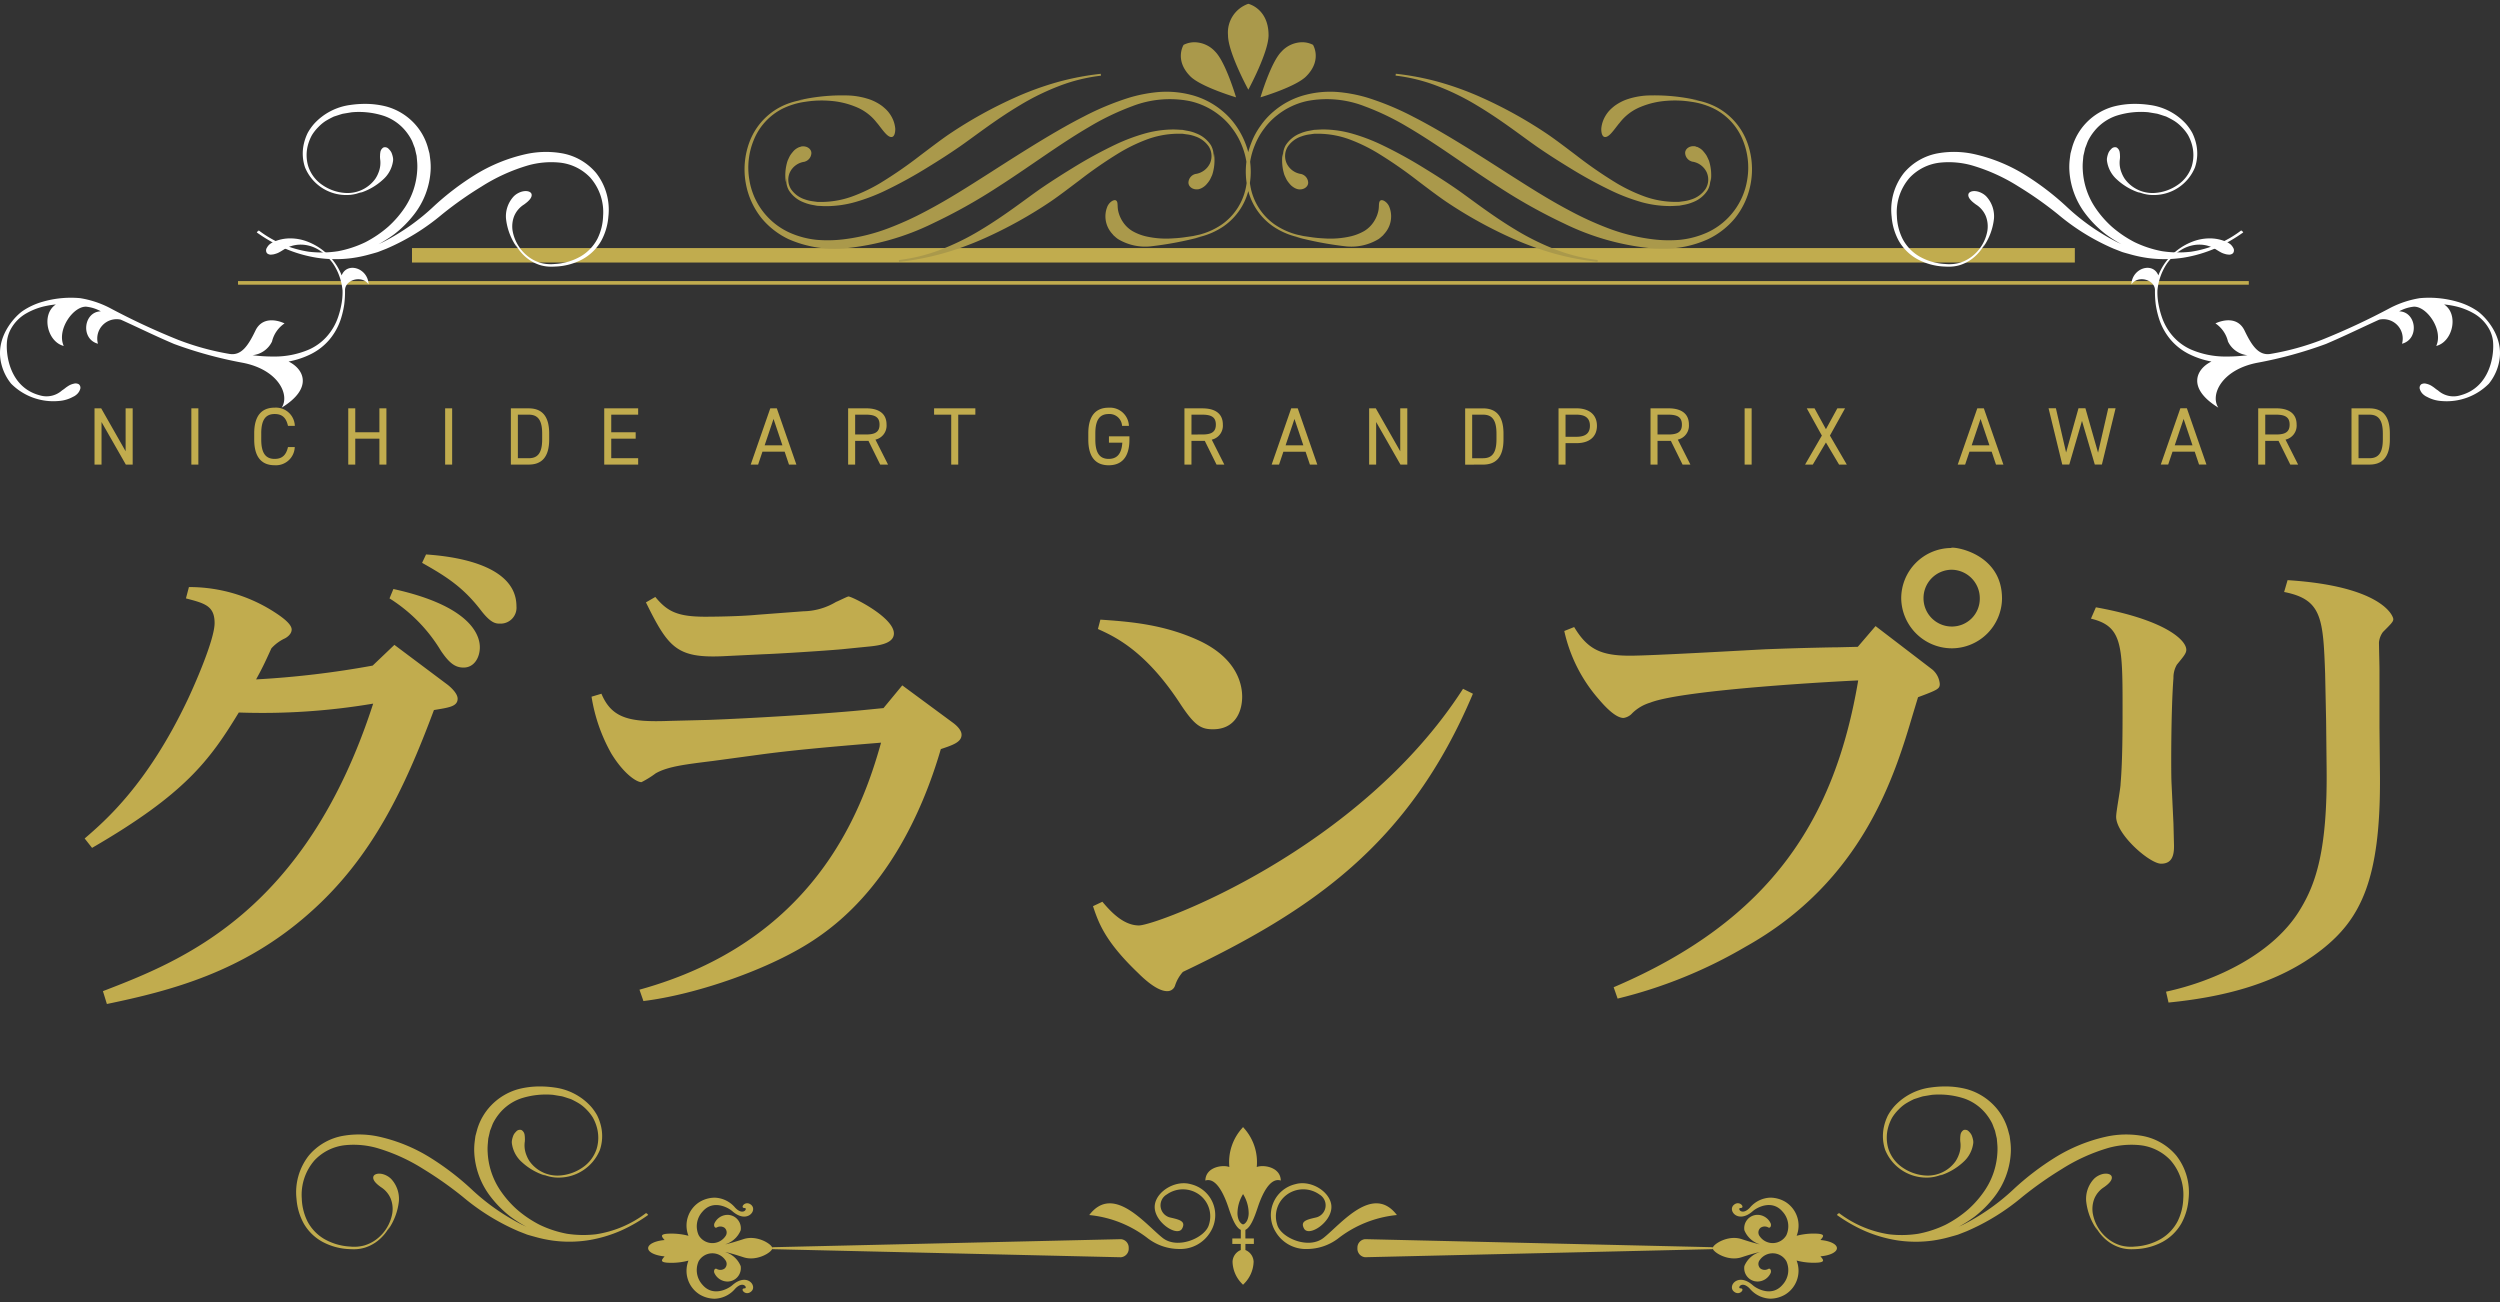 <svg xmlns="http://www.w3.org/2000/svg" width="337.656" height="175.911" viewBox="0 0 337.656 175.911">
  <rect x="0" y="0" width="337.656" height="175.911" fill="#333333" stroke="none"/>
  <g id="グループ_2315" data-name="グループ 2315" transform="translate(0 0.515)">
    <g id="グループ_2228" data-name="グループ 2228" transform="translate(32.147 0)">
      <rect id="長方形_2200" data-name="長方形 2200" width="224.587" height="1.953" transform="translate(23.497 32.99)" fill="#c1ac4e"/>
      <rect id="長方形_2202" data-name="長方形 2202" width="271.582" height="0.488" transform="translate(0 37.448)" fill="#c1ac4e"/>
      <path id="合体_5" data-name="合体 5" d="M109.524,33.781a41.569,41.569,0,0,1-5.846-2.112A59.444,59.444,0,0,1,94.7,26.683c-1.137-.78-2.409-1.746-3.9-2.876a58.574,58.574,0,0,0-5.351-3.689A22.451,22.451,0,0,0,81.9,18.384a12.387,12.387,0,0,0-4.343-.836c-.2,0-.394,0-.593,0-.192.025-.389.054-.583.082a4.917,4.917,0,0,0-1.152.271,3.607,3.607,0,0,0-1.851,1.38,2.409,2.409,0,0,0-.156,2.272,2.561,2.561,0,0,0,2,1.439V23a1.245,1.245,0,0,1,.9,1.088c.058.562-.546,1.093-1.367.958a2.233,2.233,0,0,1-.268-.085h0a1.644,1.644,0,0,1-.335-.179,2.123,2.123,0,0,1-.525-.466,3.915,3.915,0,0,1-.4-.544c-.112-.218-.218-.441-.312-.659a6.338,6.338,0,0,1-.241-2.877c.013,0,.013.244.073.523a2.786,2.786,0,0,1,.344-1.654A4.066,4.066,0,0,1,75.066,17.5a5.349,5.349,0,0,1,1.225-.356c.207-.041.413-.078.617-.119.211-.009.418-.02.623-.032.238-.014.475-.022.709-.022a14.631,14.631,0,0,1,3.91.585,25.44,25.44,0,0,1,3.842,1.461,60.2,60.2,0,0,1,5.837,3.2c1.624.993,2.973,1.869,4.12,2.654,1.954,1.337,4.858,3.656,8.289,5.708a33.721,33.721,0,0,0,5.458,2.668,23.458,23.458,0,0,0,5.539,1.357l-.029.249A36.712,36.712,0,0,1,109.524,33.781ZM74.471,23.061a.042.042,0,0,1,.017,0,.045.045,0,0,0-.016-.008ZM20.838,34.606a23.453,23.453,0,0,0,5.54-1.357,33.617,33.617,0,0,0,5.456-2.668c3.433-2.053,6.337-4.371,8.29-5.708,1.149-.785,2.5-1.661,4.12-2.654a60.46,60.46,0,0,1,5.836-3.2,25.51,25.51,0,0,1,3.844-1.461,14.629,14.629,0,0,1,3.91-.585c.234,0,.471.008.709.022.2.013.412.024.623.032.2.041.407.078.617.119a5.341,5.341,0,0,1,1.224.356A4.073,4.073,0,0,1,62.991,19.1a2.791,2.791,0,0,1,.343,1.654c.059-.278.059-.524.072-.523a6.315,6.315,0,0,1-.242,2.877c-.095.218-.2.441-.311.659a3.785,3.785,0,0,1-.4.544,2.1,2.1,0,0,1-.525.466,1.659,1.659,0,0,1-.335.179h0a2.208,2.208,0,0,1-.267.085c-.822.135-1.425-.4-1.367-.958a1.242,1.242,0,0,1,.9-1.088V22.99a2.56,2.56,0,0,0,2-1.439,2.411,2.411,0,0,0-.157-2.272,3.6,3.6,0,0,0-1.85-1.38,4.915,4.915,0,0,0-1.156-.271c-.194-.028-.389-.057-.581-.082-.2,0-.4,0-.591,0a12.376,12.376,0,0,0-4.343.836,22.448,22.448,0,0,0-3.553,1.734,58.429,58.429,0,0,0-5.351,3.689c-1.5,1.13-2.765,2.1-3.9,2.876A59.374,59.374,0,0,1,32.4,31.67a41.561,41.561,0,0,1-5.845,2.112,36.686,36.686,0,0,1-5.685,1.073Zm40.749-11.55a.047.047,0,0,1,.018,0v-.012A.045.045,0,0,0,61.587,23.056ZM122.3,33a34.226,34.226,0,0,1-11.589-3.318,73.444,73.444,0,0,1-8.847-4.947c-2.467-1.575-4.851-3.256-7.656-5.148-1.406-.938-2.919-1.934-4.63-2.938a35.028,35.028,0,0,0-5.866-2.823,14.061,14.061,0,0,0-7.711-.7,9.855,9.855,0,0,0-4.079,1.935A9.053,9.053,0,0,0,70.2,16.833a9.46,9.46,0,0,0-1.28,2.265,9.709,9.709,0,0,0-.634,2.248,10.474,10.474,0,0,1-.031,2.856q.03.22.07.44a8.011,8.011,0,0,0,3.261,5.149,9.518,9.518,0,0,0,3.06,1.39l.855.187q.437.066.879.127a16.194,16.194,0,0,0,1.8.184A12.3,12.3,0,0,0,81.9,31.4a6.967,6.967,0,0,0,1.777-.7A4.015,4.015,0,0,0,85,29.417a4.253,4.253,0,0,0,.64-1.638c.08-.562-.013-1.016.235-1.2.116-.089.289-.082.521.04a1.658,1.658,0,0,1,.709.86,3.467,3.467,0,0,1-.367,3.166,3.734,3.734,0,0,1-.4.5c-.03.035-.048.069-.082.11a.088.088,0,0,0-.014.012c-.054.054-.106.094-.161.143a4.108,4.108,0,0,1-.408.338l-.071.045a7.1,7.1,0,0,1-4.491.954,46.814,46.814,0,0,1-6.651-1.264c.114.02.272.045.464.079a2.034,2.034,0,0,0,.207.03l-.558-.117A9.867,9.867,0,0,1,71.4,30.067a8.437,8.437,0,0,1-3.361-4.775,8.439,8.439,0,0,1-3.359,4.775A9.884,9.884,0,0,1,61.5,31.473c-.185.038-.373.079-.557.117a2.043,2.043,0,0,0,.205-.03c.192-.034.351-.06.465-.079a46.806,46.806,0,0,1-6.653,1.264,7.1,7.1,0,0,1-4.489-.954l-.07-.045a4.012,4.012,0,0,1-.409-.338c-.054-.049-.106-.089-.16-.143l-.013-.012c-.036-.041-.053-.074-.084-.11a3.571,3.571,0,0,1-.4-.5,3.459,3.459,0,0,1-.367-3.166,1.658,1.658,0,0,1,.707-.86c.234-.122.4-.129.523-.04.247.186.154.64.233,1.2a4.256,4.256,0,0,0,.642,1.638A4,4,0,0,0,52.4,30.7a6.987,6.987,0,0,0,1.777.7,12.309,12.309,0,0,0,3.714.277,16.152,16.152,0,0,0,1.8-.184q.444-.06.878-.127l.855-.187a9.549,9.549,0,0,0,3.062-1.39,8.018,8.018,0,0,0,3.26-5.149q.04-.219.069-.438a10.468,10.468,0,0,1-.031-2.855,9.738,9.738,0,0,0-.633-2.251,9.493,9.493,0,0,0-1.28-2.265,9.086,9.086,0,0,0-1.715-1.769,9.852,9.852,0,0,0-4.08-1.935,14.054,14.054,0,0,0-7.71.7A35,35,0,0,0,46.5,16.652c-1.712,1-3.226,2-4.631,2.938-2.807,1.892-5.19,3.572-7.656,5.148a73.695,73.695,0,0,1-8.846,4.947A34.248,34.248,0,0,1,13.777,33a15.451,15.451,0,0,1-7.8-1.2A10.656,10.656,0,0,1,2.31,28.964,10.45,10.45,0,0,1,.184,24.317,10.565,10.565,0,0,1,.65,18.71a8.823,8.823,0,0,1,4.024-4.688,9.46,9.46,0,0,1,3.207-1.045c.275-.046.559-.06.836-.087-.814.053-1.488.162-1.488.162a26.152,26.152,0,0,1,6.968-.665,10.191,10.191,0,0,1,2.815.564,6.668,6.668,0,0,1,1.452.769l.013.008a4.664,4.664,0,0,1,.385.311,4.318,4.318,0,0,1,1.257,1.77,4.088,4.088,0,0,1,.24,1.076c0,.639-.158,1.035-.44,1.1-.567.107-1.181-.836-1.975-1.843l-.012.006a6.713,6.713,0,0,0-2.889-2.224,11.152,11.152,0,0,0-3.436-.816,14.188,14.188,0,0,0-3.385.121,10.2,10.2,0,0,0-3.069.924,8.172,8.172,0,0,0-3.929,4.3,9.778,9.778,0,0,0-.578,5.293,9.459,9.459,0,0,0,5.312,7.1,11.855,11.855,0,0,0,3.8,1.032,17.61,17.61,0,0,0,3.622-.071,25.78,25.78,0,0,0,6.2-1.55,43.547,43.547,0,0,0,5.012-2.3c3.064-1.618,5.685-3.317,8.436-5.065,2.438-1.561,4.888-3.136,7.826-4.9,1.476-.872,3.07-1.8,4.884-2.726a37.735,37.735,0,0,1,6.248-2.6,20.033,20.033,0,0,1,3.9-.748c.357-.028.721-.044,1.091-.044a13.166,13.166,0,0,1,3.3.417,10.73,10.73,0,0,1,4.326,2.236,10.065,10.065,0,0,1,1.771,1.938,11.2,11.2,0,0,1,1.66,3.569A10.269,10.269,0,0,1,68.4,18.9a10.158,10.158,0,0,1,1.3-2.436,9.982,9.982,0,0,1,1.771-1.938,10.725,10.725,0,0,1,4.325-2.236,13.166,13.166,0,0,1,3.3-.417c.368,0,.733.016,1.09.044a19.961,19.961,0,0,1,3.9.748,37.585,37.585,0,0,1,6.251,2.6c1.813.929,3.409,1.853,4.881,2.726,2.943,1.761,5.39,3.336,7.83,4.9,2.75,1.747,5.37,3.447,8.436,5.065a43.44,43.44,0,0,0,5.012,2.3,25.754,25.754,0,0,0,6.194,1.55,17.633,17.633,0,0,0,3.625.071,11.866,11.866,0,0,0,3.8-1.032,9.458,9.458,0,0,0,5.311-7.1,9.788,9.788,0,0,0-.579-5.293,8.176,8.176,0,0,0-3.927-4.3,10.2,10.2,0,0,0-3.07-.924,14.184,14.184,0,0,0-3.384-.121,11.126,11.126,0,0,0-3.437.816,6.715,6.715,0,0,0-2.89,2.224l-.012-.006c-.795,1.007-1.408,1.95-1.975,1.843-.281-.063-.444-.459-.439-1.1a3.926,3.926,0,0,1,.239-1.076,4.337,4.337,0,0,1,1.255-1.77,4.9,4.9,0,0,1,.384-.311.034.034,0,0,0,.013-.008,6.748,6.748,0,0,1,1.454-.769,10.2,10.2,0,0,1,2.815-.564,26.168,26.168,0,0,1,6.97.665s-.675-.11-1.487-.162c.275.028.561.041.835.087a9.462,9.462,0,0,1,3.207,1.045,8.837,8.837,0,0,1,4.024,4.688,10.571,10.571,0,0,1,.464,5.607,10.436,10.436,0,0,1-2.123,4.647,10.669,10.669,0,0,1-3.665,2.842,14.26,14.26,0,0,1-6.144,1.258C123.387,33.064,122.832,33.04,122.3,33Zm-38.41-2.133H83.9a.1.1,0,0,1,.029-.03A.207.207,0,0,0,83.888,30.869Zm-31.718,0h.018a.224.224,0,0,0-.046-.03A.084.084,0,0,1,52.169,30.869Zm67.166-16.281a.19.19,0,0,0,.024-.016l-.013,0C119.343,14.577,119.342,14.583,119.335,14.588Zm-102.62-.016a.114.114,0,0,0,.022.016.048.048,0,0,1-.01-.018Zm104.3,12.179a25.779,25.779,0,0,1-3.841-1.461,60.05,60.05,0,0,1-5.837-3.2c-1.623-.991-2.975-1.866-4.122-2.658-1.952-1.332-4.857-3.65-8.289-5.7a33.282,33.282,0,0,0-5.456-2.668A23.1,23.1,0,0,0,87.932,9.7l.028-.254a36.754,36.754,0,0,1,5.683,1.075,41.178,41.178,0,0,1,5.845,2.11,59.4,59.4,0,0,1,8.977,4.985c1.135.778,2.407,1.746,3.9,2.876a58.208,58.208,0,0,0,5.349,3.692,22.279,22.279,0,0,0,3.552,1.728,12.429,12.429,0,0,0,4.343.839c.2,0,.395,0,.593,0,.193-.028.389-.054.583-.079a5.258,5.258,0,0,0,1.156-.273,3.592,3.592,0,0,0,1.849-1.384,2.4,2.4,0,0,0,.155-2.27,2.549,2.549,0,0,0-2-1.436v-.011a1.249,1.249,0,0,1-.9-1.092c-.055-.564.547-1.09,1.367-.956.077.021.132.057.2.079a.076.076,0,0,0,.025,0,.122.122,0,0,1,.039,0,1.567,1.567,0,0,1,.161.081,1.6,1.6,0,0,1,.147.078,1.963,1.963,0,0,1,.555.484,4.2,4.2,0,0,1,.4.54c.111.219.216.444.314.666a6.352,6.352,0,0,1,.241,2.874c-.014,0-.014-.246-.073-.526a2.747,2.747,0,0,1-.346,1.652,4.033,4.033,0,0,1-1.981,1.611,5.655,5.655,0,0,1-1.225.358c-.209.037-.414.078-.618.115-.211.012-.415.02-.621.031q-.361.023-.715.022A14.6,14.6,0,0,1,121.017,26.752Zm7.664-5.5s.011.005.018.005l0-.014ZM10.437,27.312c-.2-.011-.411-.019-.621-.031-.205-.037-.41-.078-.619-.115a5.645,5.645,0,0,1-1.224-.358A4.04,4.04,0,0,1,5.993,25.2a2.739,2.739,0,0,1-.345-1.652c-.062.28-.06.526-.074.526A6.339,6.339,0,0,1,5.815,21.2c.1-.222.2-.447.314-.666a3.953,3.953,0,0,1,.4-.54,1.95,1.95,0,0,1,.555-.484,1.536,1.536,0,0,1,.146-.078c.053-.023.108-.064.159-.081a.1.1,0,0,1,.04,0,.087.087,0,0,0,.027,0c.071-.022.125-.058.2-.079.823-.134,1.425.392,1.367.956a1.243,1.243,0,0,1-.9,1.092l0,.011a2.555,2.555,0,0,0-2,1.436,2.4,2.4,0,0,0,.157,2.27A3.588,3.588,0,0,0,8.13,26.408a5.31,5.31,0,0,0,1.157.273q.293.038.584.079c.2,0,.394,0,.591,0a12.424,12.424,0,0,0,4.344-.839,22.379,22.379,0,0,0,3.553-1.728A58.13,58.13,0,0,0,23.707,20.5c1.5-1.13,2.767-2.1,3.9-2.876a59.526,59.526,0,0,1,8.976-4.985,41.16,41.16,0,0,1,5.846-2.11,36.708,36.708,0,0,1,5.684-1.075l.028.254A23.107,23.107,0,0,0,42.6,11.059a33.259,33.259,0,0,0-5.455,2.668c-3.433,2.053-6.337,4.37-8.291,5.7-1.148.792-2.5,1.667-4.12,2.658a60.5,60.5,0,0,1-5.837,3.2,25.792,25.792,0,0,1-3.843,1.461,14.587,14.587,0,0,1-3.9.583Q10.8,27.335,10.437,27.312ZM7.376,21.257c.007,0,.013-.005.019-.005l-.018-.009ZM72.515,6.463A3.842,3.842,0,0,1,75.286,5.19a3.228,3.228,0,0,1,1.49.349s1.286,2.05-.921,4.259c-1.417,1.426-6.169,2.832-6.169,2.832S71.093,7.878,72.515,6.463ZM60.215,9.8c-2.2-2.206-.914-4.256-.914-4.256a3.227,3.227,0,0,1,1.5-.352,3.853,3.853,0,0,1,2.768,1.267c1.417,1.422,2.815,6.173,2.815,6.173S61.636,11.223,60.215,9.8ZM65.3,4.237A4.1,4.1,0,0,1,68.038,0s2.733.62,2.738,4.237c0,2.325-2.733,7.361-2.733,7.361S65.294,6.561,65.3,4.237Z" transform="translate(68.412)" fill="#aa994b"/>
      <path id="合体_5_-_アウトライン" data-name="合体 5 - アウトライン" d="M20.426,35.406l-.141-1.242.5-.055A22.961,22.961,0,0,0,26.2,32.78a33.077,33.077,0,0,0,5.376-2.629c2.361-1.412,4.49-2.965,6.2-4.213.783-.571,1.459-1.064,2.063-1.478,1.259-.861,2.614-1.733,4.142-2.668l.021-.013a60.51,60.51,0,0,1,5.864-3.217,26.328,26.328,0,0,1,3.92-1.489,15.059,15.059,0,0,1,4.045-.6c.236,0,.484.008.739.023.207.013.412.024.613.032l.039,0,.039.008.359.07.239.046a5.615,5.615,0,0,1,1.278.365l.066.026a4.521,4.521,0,0,1,2.217,1.817,3.088,3.088,0,0,1,.35.923l.091.011.039.4a6.765,6.765,0,0,1-.271,3.1l-.01.025c-.1.241-.214.473-.326.689l-.008.014a3.523,3.523,0,0,1-.382.532l-.068.083a2.61,2.61,0,0,1-.637.568,2.172,2.172,0,0,1-.424.226l-.09.036h-.01c-.083.029-.162.052-.238.071l-.037.008a2.085,2.085,0,0,1-.336.028,1.7,1.7,0,0,1-1.269-.531,1.285,1.285,0,0,1-.341-.995,1.772,1.772,0,0,1,.862-1.357l-.012-.123.473-.067A2.066,2.066,0,0,0,62.4,21.347l0-.007a1.9,1.9,0,0,0-.126-1.795l0-.006a3.072,3.072,0,0,0-1.588-1.168l-.077-.024a4.1,4.1,0,0,0-.947-.221l-.057-.007c-.172-.025-.349-.051-.52-.074-.19,0-.379,0-.561,0h-.067a11.841,11.841,0,0,0-4.1.806,21.818,21.818,0,0,0-3.472,1.7A51.671,51.671,0,0,0,46.119,23.8l-.546.406-.34.257c-1.352,1.022-2.519,1.905-3.579,2.631A59.657,59.657,0,0,1,32.6,32.127a41.815,41.815,0,0,1-5.917,2.137,36.963,36.963,0,0,1-5.762,1.088ZM52.584,18.511c-.916.333-1.707.685-2.292.956a59.681,59.681,0,0,0-5.77,3.167l-.018.011c-1.511.924-2.852,1.788-4.1,2.639-.592.405-1.262.894-2.038,1.461-1.727,1.26-3.877,2.829-6.278,4.264q-.852.508-1.687.954.886-.35,1.789-.75a58.606,58.606,0,0,0,8.894-4.942c1.04-.713,2.2-1.589,3.541-2.6l.347-.262L45.522,23a52.489,52.489,0,0,1,4.849-3.312C51.159,19.224,51.885,18.838,52.584,18.511Zm8.227,5.045a.758.758,0,0,0-.357.577v.006a.307.307,0,0,0,.088.227.769.769,0,0,0,.683.19,1.776,1.776,0,0,0,.188-.062l.021-.008a1.132,1.132,0,0,0,.207-.113l.022-.015a1.6,1.6,0,0,0,.4-.358l.072-.088a2.707,2.707,0,0,0,.277-.377c.1-.191.195-.4.288-.609a3.994,3.994,0,0,0,.134-.443,3.057,3.057,0,0,1-.73.591V23.8l-.608-.242Zm54.835,11.849-.493-.054a36.991,36.991,0,0,1-5.761-1.088,41.829,41.829,0,0,1-5.916-2.137A59.752,59.752,0,0,1,94.421,27.1c-1.091-.748-2.3-1.665-3.7-2.726l-.215-.163-.561-.417A51.608,51.608,0,0,0,85.2,20.549a21.77,21.77,0,0,0-3.473-1.7,11.847,11.847,0,0,0-4.1-.8h-.063c-.187,0-.376,0-.567,0-.175.023-.356.05-.532.075l-.047.005a4.116,4.116,0,0,0-.949.222l-.073.023A3.077,3.077,0,0,0,73.8,19.539l0,.006a1.9,1.9,0,0,0-.126,1.794l0,.008a2.066,2.066,0,0,0,1.617,1.148l.473.067-.012.124a1.781,1.781,0,0,1,.863,1.357,1.282,1.282,0,0,1-.341.995,1.7,1.7,0,0,1-1.27.532,2.082,2.082,0,0,1-.336-.028l-.037-.008c-.076-.018-.155-.042-.238-.071h-.008l-.092-.036a2.16,2.16,0,0,1-.427-.227,2.625,2.625,0,0,1-.636-.567l-.078-.1a3.5,3.5,0,0,1-.371-.519L72.777,24c-.116-.225-.226-.457-.327-.689l-.01-.026a6.88,6.88,0,0,1-.27-3.1l.038-.394.092-.012a3.085,3.085,0,0,1,.353-.93,4.512,4.512,0,0,1,2.214-1.814l.023-.009.051-.019a5.593,5.593,0,0,1,1.27-.362l.273-.052.325-.063.039-.008.039,0c.2-.008.4-.018.613-.032.256-.016.5-.023.74-.023a15.059,15.059,0,0,1,4.043.6A25.747,25.747,0,0,1,86.2,18.56a60.323,60.323,0,0,1,5.874,3.222l.011.007c1.536.939,2.891,1.812,4.145,2.67.607.415,1.285.91,2.07,1.483,1.709,1.247,3.836,2.8,6.194,4.209a33.186,33.186,0,0,0,5.376,2.629,22.967,22.967,0,0,0,5.421,1.329l.5.055ZM83.49,18.511c.7.328,1.428.714,2.215,1.177a52.425,52.425,0,0,1,4.834,3.3l.561.417,0,0,.218.165c1.392,1.053,2.593,1.963,3.665,2.7a58.7,58.7,0,0,0,8.9,4.942q.9.4,1.789.75-.834-.445-1.688-.953c-2.4-1.434-4.545-3-6.271-4.26-.779-.568-1.451-1.059-2.045-1.465-1.24-.848-2.58-1.712-4.1-2.641l-.008-.005a59.487,59.487,0,0,0-5.779-3.172C84.961,19.086,84.209,18.772,83.49,18.511Zm-8.637,6.046a.768.768,0,0,0,.683-.19.307.307,0,0,0,.088-.227.77.77,0,0,0-.359-.583h-.67l-.667.312.044-.793a3.057,3.057,0,0,1-.73-.592,4.043,4.043,0,0,0,.133.445c.089.205.186.41.289.608a2.684,2.684,0,0,0,.268.367l.082.1a1.613,1.613,0,0,0,.4.355l.02.014a1.13,1.13,0,0,0,.206.113l.023.009A1.811,1.811,0,0,0,74.852,24.556Zm49.105,9.008c-.539,0-1.093-.021-1.7-.063h-.008A34.7,34.7,0,0,1,110.5,30.14a74.8,74.8,0,0,1-8.91-4.981c-1.678-1.072-3.326-2.2-5.071-3.389-.832-.569-1.693-1.157-2.6-1.766-1.318-.879-2.871-1.9-4.6-2.921A34.747,34.747,0,0,0,83.544,14.3a15.387,15.387,0,0,0-5.033-.944,11.187,11.187,0,0,0-2.405.259,9.381,9.381,0,0,0-3.876,1.839,8.565,8.565,0,0,0-1.621,1.672l-.008.011a8.932,8.932,0,0,0-1.212,2.145l0,.008a9.191,9.191,0,0,0-.59,2.064,10.968,10.968,0,0,1-.031,2.848c.017.117.036.234.057.349a7.49,7.49,0,0,0,3.055,4.828,8.971,8.971,0,0,0,2.891,1.314l.323.071.5.111c.309.047.589.087.856.124l.015,0a15.438,15.438,0,0,0,1.748.177c.349.019.668.028.976.028a10.407,10.407,0,0,0,2.587-.291l.007,0a6.466,6.466,0,0,0,1.638-.646,3.514,3.514,0,0,0,1.151-1.112l0-.006a3.788,3.788,0,0,0,.569-1.441c.023-.16.03-.313.037-.46a1.292,1.292,0,0,1,.392-1.073.8.8,0,0,1,.489-.161,1.183,1.183,0,0,1,.536.143,2.149,2.149,0,0,1,.957,1.1l0,.006a4.031,4.031,0,0,1-.822,4.179l-.019.022-.008.012c-.015.021-.037.054-.068.09l-.034.041-.029.023c-.042.04-.08.073-.115.1l-.045.038a4.552,4.552,0,0,1-.453.374l-.019.013-.037.023-.027.017A7.179,7.179,0,0,1,81.9,33.278c-.273,0-.551-.012-.826-.036a47.069,47.069,0,0,1-6.723-1.275l.007-.035a10.269,10.269,0,0,1-3.242-1.453,8.8,8.8,0,0,1-3.076-3.7,8.8,8.8,0,0,1-3.079,3.7,10.284,10.284,0,0,1-3.239,1.451l.007.035A47.1,47.1,0,0,1,55,33.242c-.273.024-.551.036-.824.036A7.176,7.176,0,0,1,50.189,32.2l-.025-.016-.041-.026-.014-.01a4.481,4.481,0,0,1-.457-.376l-.049-.042c-.035-.03-.075-.064-.119-.107l-.026-.024-.018-.021a1.184,1.184,0,0,1-.078-.1l-.009-.012a4.046,4.046,0,0,1-.839-4.2,2.207,2.207,0,0,1,.958-1.11,1.192,1.192,0,0,1,.537-.143.808.808,0,0,1,.49.161,1.294,1.294,0,0,1,.392,1.076c.007.147.013.3.036.456a3.792,3.792,0,0,0,.571,1.442l0,.007a3.5,3.5,0,0,0,1.149,1.111,6.479,6.479,0,0,0,1.638.646l.006,0a10.419,10.419,0,0,0,2.588.291c.308,0,.627-.009.976-.028A15.4,15.4,0,0,0,59.607,31l.016,0c.275-.038.555-.078.855-.124L61,30.763l.311-.068A8.993,8.993,0,0,0,64.2,29.382a7.5,7.5,0,0,0,3.055-4.827c.021-.116.04-.233.057-.35a10.959,10.959,0,0,1-.03-2.848,9.218,9.218,0,0,0-.59-2.067l0-.008a8.964,8.964,0,0,0-1.211-2.145l-.008-.011a8.593,8.593,0,0,0-1.621-1.671,9.381,9.381,0,0,0-3.873-1.838,11.194,11.194,0,0,0-2.41-.26,15.367,15.367,0,0,0-5.031.943,34.744,34.744,0,0,0-5.78,2.783c-1.744,1.022-3.291,2.044-4.6,2.921-.912.615-1.782,1.209-2.624,1.784-1.734,1.185-3.372,2.3-5.04,3.369a75.091,75.091,0,0,1-8.905,4.979l0,0A34.747,34.747,0,0,1,13.821,33.5h-.008c-.6.042-1.157.063-1.695.063a14.67,14.67,0,0,1-6.355-1.306,11.21,11.21,0,0,1-3.839-2.977l-.005-.006A11.1,11.1,0,0,1,.181,18.538a9.263,9.263,0,0,1,4.253-4.954,9.533,9.533,0,0,1,2.7-.981l-.007-.04a29.451,29.451,0,0,1,5.952-.712c.392,0,.778.012,1.148.037a10.7,10.7,0,0,1,2.949.59l.016.006a7.158,7.158,0,0,1,1.545.815l.037.025a5.141,5.141,0,0,1,.424.343,5.687,5.687,0,0,1,.637.652l.02.025a5.576,5.576,0,0,1,.735,1.29l.009.025a4.428,4.428,0,0,1,.263,1.217v.008c0,1.219-.519,1.518-.831,1.588l-.016,0a.983.983,0,0,1-.182.017c-.7,0-1.25-.71-1.942-1.608l-.092-.12-.031.015-.242-.344a6.225,6.225,0,0,0-2.677-2.052,10.674,10.674,0,0,0-3.281-.778c-.387-.031-.779-.047-1.163-.047a13.33,13.33,0,0,0-2.1.164,9.618,9.618,0,0,0-2.924.877l-.005,0a7.619,7.619,0,0,0-3.685,4.036l0,.005a9.293,9.293,0,0,0-.546,5.022,8.951,8.951,0,0,0,5.022,6.719l.009,0a11.385,11.385,0,0,0,3.639.987c.47.039.946.059,1.416.059a17.337,17.337,0,0,0,2.1-.129,25.044,25.044,0,0,0,6.081-1.522,42.856,42.856,0,0,0,4.954-2.273c2.777-1.467,5.158-2.981,7.678-4.584l.724-.46.4-.258c2.287-1.464,4.652-2.978,7.434-4.646,1.383-.818,3.015-1.77,4.913-2.742a38.453,38.453,0,0,1,6.331-2.637l.006,0a20.479,20.479,0,0,1,4-.766c.386-.031.766-.046,1.133-.046a13.689,13.689,0,0,1,3.427.433A11.239,11.239,0,0,1,64.93,14.14a11.237,11.237,0,0,1,3.107,4.313,11.226,11.226,0,0,1,3.109-4.314,11.241,11.241,0,0,1,4.527-2.34,13.676,13.676,0,0,1,3.424-.432c.366,0,.746.015,1.129.046a20.383,20.383,0,0,1,4,.766l.005,0a38.275,38.275,0,0,1,6.333,2.637c1.843.944,3.448,1.875,4.91,2.741,2.754,1.648,5.093,3.145,7.354,4.592l.49.313.713.454c2.523,1.606,4.905,3.122,7.687,4.59a42.715,42.715,0,0,0,4.955,2.273,24.984,24.984,0,0,0,6.073,1.521,17.362,17.362,0,0,0,2.1.129c.47,0,.947-.02,1.418-.059a11.392,11.392,0,0,0,3.638-.987l.009,0a8.95,8.95,0,0,0,5.022-6.721,9.309,9.309,0,0,0-.547-5.019l0-.006A7.618,7.618,0,0,0,130.7,14.6l-.005,0a9.618,9.618,0,0,0-2.92-.876,13.358,13.358,0,0,0-2.105-.165c-.384,0-.775.016-1.163.048a10.646,10.646,0,0,0-3.281.778,6.227,6.227,0,0,0-2.677,2.051l-.247.352-.03-.015-.088.114c-.691.9-1.237,1.607-1.941,1.607a.982.982,0,0,1-.182-.017l-.016,0c-.315-.07-.841-.37-.83-1.591a4.333,4.333,0,0,1,.264-1.225l.007-.021a5.554,5.554,0,0,1,.735-1.291l.018-.024a5.688,5.688,0,0,1,.636-.653,5.389,5.389,0,0,1,.422-.342l.07-.052.009,0a7.252,7.252,0,0,1,1.505-.787l.016-.006a10.713,10.713,0,0,1,2.948-.59c.37-.024.757-.037,1.148-.037a29.486,29.486,0,0,1,5.953.712l-.007.04a9.537,9.537,0,0,1,2.7.981,9.277,9.277,0,0,1,4.252,4.952,11.118,11.118,0,0,1-1.736,10.739l-.005.007a11.218,11.218,0,0,1-3.837,2.976A14.674,14.674,0,0,1,123.958,33.564Zm-1.621-1.06c.577.041,1.107.06,1.621.06a15.812,15.812,0,0,0,3.086-.285q-.334.052-.676.09h-.012c-.5.042-1.008.063-1.508.063a18.342,18.342,0,0,1-2.22-.136,25.949,25.949,0,0,1-6.308-1.578,43.689,43.689,0,0,1-5.07-2.325c-2.817-1.487-5.216-3.014-7.757-4.631l-.714-.454-.491-.314c-2.255-1.443-4.588-2.936-7.327-4.575-1.446-.857-3.035-1.779-4.852-2.71a37.34,37.34,0,0,0-6.165-2.569,19.391,19.391,0,0,0-3.8-.729c-.384-.03-.764-.044-1.133-.042a16.884,16.884,0,0,1,4.86.989l.005,0a35.679,35.679,0,0,1,5.948,2.861c1.758,1.031,3.325,2.066,4.657,2.954.908.612,1.77,1.2,2.6,1.77,1.738,1.187,3.38,2.309,5.045,3.372a73.852,73.852,0,0,0,8.788,4.914A33.79,33.79,0,0,0,122.336,32.5ZM9.029,32.278a15.8,15.8,0,0,0,3.088.286c.514,0,1.044-.02,1.621-.06a33.845,33.845,0,0,0,11.423-3.274,74.161,74.161,0,0,0,8.784-4.913c1.655-1.057,3.287-2.172,5.014-3.352.843-.576,1.714-1.171,2.631-1.789,1.327-.886,2.889-1.917,4.658-2.954a35.677,35.677,0,0,1,5.95-2.862l0,0a16.859,16.859,0,0,1,4.859-.989c-.368,0-.749.012-1.135.042a19.486,19.486,0,0,0-3.8.729,37.519,37.519,0,0,0-6.164,2.57c-1.871.958-3.488,1.9-4.856,2.71-2.767,1.658-5.126,3.168-7.407,4.629l-.4.259-.725.461c-2.538,1.615-4.935,3.14-7.747,4.625a43.824,43.824,0,0,1-5.069,2.324A26.009,26.009,0,0,1,13.442,32.3a18.317,18.317,0,0,1-2.215.136c-.5,0-1.006-.021-1.506-.063H9.709Q9.365,32.331,9.029,32.278Zm71.317-.117q.409.051.809.084c.248.021.5.032.742.032a6.183,6.183,0,0,0,3.427-.9l.057-.037.014-.009a3.62,3.62,0,0,0,.348-.289l.008-.007.068-.059c.027-.023.049-.041.068-.06h0l0,0a1.083,1.083,0,0,1,.072-.094l.03-.033a3.082,3.082,0,0,0,.323-.406l.007-.01a2.981,2.981,0,0,0,.33-2.681,1.468,1.468,0,0,0-.425-.6l-.032-.011c-.006.07-.01.152-.013.221-.008.163-.016.348-.045.553a4.714,4.714,0,0,1-.71,1.829,4.422,4.422,0,0,1-1.357,1.362l.067.13-.093-.113-.009.006.1.231a.361.361,0,0,0,.05-.027h0a.412.412,0,0,0,.126-.113l-.149.212h-.692a7.346,7.346,0,0,1-1.451.518A10.251,10.251,0,0,1,80.347,32.162Zm-29.665-.829.015.01.053.034a6.179,6.179,0,0,0,3.426.9c.245,0,.494-.011.74-.032q.4-.033.811-.084a10.265,10.265,0,0,1-1.674-.274,7.364,7.364,0,0,1-1.451-.518h-.711l-.147-.236a.425.425,0,0,0,.143.137h0a.336.336,0,0,0,.042.023l.107-.229-.006,0-.09.109.066-.125a4.413,4.413,0,0,1-1.358-1.363,4.719,4.719,0,0,1-.712-1.832c-.029-.2-.037-.387-.044-.55,0-.07-.007-.152-.013-.223l0,0-.033.012a1.5,1.5,0,0,0-.421.6,2.971,2.971,0,0,0,.331,2.678l.007.011a3.077,3.077,0,0,0,.344.431l.008.009a1.093,1.093,0,0,1,.067.087l.007.01c.019.018.041.037.067.059l.074.065,0,0A3.536,3.536,0,0,0,50.682,31.332Zm65.746-15.358a3.554,3.554,0,0,0-.212.919,1.467,1.467,0,0,0,.08.581,1.287,1.287,0,0,0,.322-.259,11.131,11.131,0,0,0,.774-.94c.111-.144.225-.293.345-.444l.252-.319.006,0a6.6,6.6,0,0,1,1.186-1.114l-.133-.222a.478.478,0,0,0-.157.187c.006-.012.011-.024.018-.037l.17-.309.531.086a8.566,8.566,0,0,1,1.223-.643,10.66,10.66,0,0,1,1.941-.611c-.295,0-.585.015-.865.034H121.9a9.709,9.709,0,0,0-2.668.534,6.23,6.23,0,0,0-1.327.7l-.038.027c-.126.094-.231.18-.321.262l0,0a4.677,4.677,0,0,0-.518.529A4.624,4.624,0,0,0,116.428,15.974Zm-97.937.051.192.249a11.085,11.085,0,0,0,.775.942,1.265,1.265,0,0,0,.321.258,1.519,1.519,0,0,0,.082-.583,3.721,3.721,0,0,0-.213-.918,4.717,4.717,0,0,0-.6-1.03,4.725,4.725,0,0,0-.519-.528l-.006-.005a4.092,4.092,0,0,0-.324-.264l-.026-.017a6.147,6.147,0,0,0-1.336-.707,9.691,9.691,0,0,0-2.669-.534h-.008c-.28-.019-.57-.03-.864-.034a10.7,10.7,0,0,1,1.941.61,8.582,8.582,0,0,1,1.224.643L17.1,14l.088.35,1.322,1.682ZM124.923,27.835h0a15.027,15.027,0,0,1-4.04-.6,26.627,26.627,0,0,1-3.917-1.489,59.623,59.623,0,0,1-5.809-3.182l-.076-.046c-1.591-.972-2.947-1.846-4.149-2.675-.608-.415-1.292-.913-2.084-1.49-1.705-1.242-3.827-2.789-6.178-4.194A32.732,32.732,0,0,0,93.3,11.528a22.634,22.634,0,0,0-5.42-1.327l-.5-.054L87.519,8.9l.5.054a37.021,37.021,0,0,1,5.761,1.09,41.4,41.4,0,0,1,5.916,2.136,59.721,59.721,0,0,1,9.056,5.029c1.078.74,2.275,1.645,3.66,2.693l.261.2.514.383a51.894,51.894,0,0,0,4.787,3.277,21.568,21.568,0,0,0,3.472,1.69,11.866,11.866,0,0,0,4.125.808h.052c.182,0,.368,0,.55,0,.184-.026.369-.051.553-.075l.028,0a4.269,4.269,0,0,0,.929-.216l.1-.031a3.056,3.056,0,0,0,1.585-1.171l.005-.009a1.91,1.91,0,0,0,.123-1.79l0-.008a2.052,2.052,0,0,0-1.613-1.142l-.439-.062h-.576l.394-.234a1.794,1.794,0,0,1-.7-1.254,1.286,1.286,0,0,1,.343-1,1.7,1.7,0,0,1,1.267-.529,2.087,2.087,0,0,1,.336.028l.027,0,.026.007a1.243,1.243,0,0,1,.183.068l0,0a.61.61,0,0,1,.092.02.968.968,0,0,1,.2.091l.025.014.024.011.019.011.023.011a1.016,1.016,0,0,1,.146.08,2.467,2.467,0,0,1,.675.595l.085.105a3.535,3.535,0,0,1,.358.5l.011.021c.1.206.211.432.325.691l.012.029a6.888,6.888,0,0,1,.27,3.1l-.044.452h-.1a3.04,3.04,0,0,1-.344.877,4.461,4.461,0,0,1-2.217,1.819l-.022.009-.076.028a5.733,5.733,0,0,1-1.246.356l-.331.062-.274.051-.031.006-.031,0-.367.019-.253.012C125.422,27.827,125.172,27.835,124.923,27.835ZM97.49,12.34q.836.447,1.693.958c2.39,1.429,4.533,2.99,6.254,4.245.785.572,1.463,1.066,2.061,1.474,1.188.82,2.529,1.684,4.1,2.645l.073.044a58.794,58.794,0,0,0,5.715,3.132c.581.269,1.366.618,2.273.949-.7-.327-1.423-.71-2.2-1.166a52.709,52.709,0,0,1-4.877-3.337l-.516-.384-.264-.2c-1.375-1.041-2.563-1.939-3.622-2.665a58.67,58.67,0,0,0-8.9-4.94Q98.382,12.692,97.49,12.34Zm31.716,8.9a3.037,3.037,0,0,1,.721.584,4.042,4.042,0,0,0-.131-.436c-.1-.231-.2-.433-.289-.615a2.7,2.7,0,0,0-.257-.349l-.1-.118a1.471,1.471,0,0,0-.419-.366l-.028-.017-.014-.007c-.021-.01-.049-.023-.079-.039s-.052-.027-.073-.039a.559.559,0,0,1-.077-.019,1.316,1.316,0,0,1-.139-.055l-.027-.012a.762.762,0,0,0-.664.191.3.3,0,0,0-.088.228.75.75,0,0,0,.524.656l.1.027q.076.014.151.032l.707-.42Zm-118.054,6.6c-.249,0-.5-.008-.744-.023l-.257-.013-.363-.018-.031,0-.03-.005-.286-.053-.321-.06A5.76,5.76,0,0,1,7.867,27.3l-.091-.034a4.467,4.467,0,0,1-2.216-1.819,3.039,3.039,0,0,1-.344-.878h-.1l-.044-.452a6.786,6.786,0,0,1,.271-3.1L5.356,21c.1-.241.214-.475.328-.7l.01-.018a3.556,3.556,0,0,1,.372-.515l.074-.09a2.453,2.453,0,0,1,.674-.593,1.03,1.03,0,0,1,.144-.08l.025-.012.023-.013.023-.01.022-.013a.97.97,0,0,1,.18-.085.576.576,0,0,1,.111-.026h0a1.23,1.23,0,0,1,.176-.067l.028-.008.029,0a2.1,2.1,0,0,1,.336-.028,1.7,1.7,0,0,1,1.27.53,1.283,1.283,0,0,1,.339,1,1.784,1.784,0,0,1-.605,1.176l.636.311H8.638l-.439.062a2.06,2.06,0,0,0-1.616,1.144l0,.006A1.914,1.914,0,0,0,6.7,24.754l.005.009a3.053,3.053,0,0,0,1.583,1.172l.111.034a4.261,4.261,0,0,0,.921.213l.027,0q.278.036.554.075c.181,0,.367,0,.548,0h.052a11.857,11.857,0,0,0,4.127-.808,21.7,21.7,0,0,0,3.473-1.69,51.982,51.982,0,0,0,4.8-3.286l.5-.376.34-.257c1.352-1.022,2.52-1.905,3.577-2.63a59.859,59.859,0,0,1,9.056-5.029A41.4,41.4,0,0,1,42.3,10.043a36.965,36.965,0,0,1,5.761-1.09l.5-.054.136,1.248-.5.054a22.628,22.628,0,0,0-5.418,1.326,32.7,32.7,0,0,0-5.375,2.63c-2.348,1.4-4.468,2.948-6.172,4.19-.795.579-1.481,1.079-2.094,1.5-1.2.83-2.557,1.7-4.141,2.672l-.1.062a59.854,59.854,0,0,1-5.783,3.167,25.839,25.839,0,0,1-3.919,1.489A15.015,15.015,0,0,1,11.152,27.835ZM38.584,12.34q-.891.351-1.8.753a58.81,58.81,0,0,0-8.9,4.941c-1.037.711-2.2,1.587-3.538,2.6l-.344.26-.506.377a52.805,52.805,0,0,1-4.889,3.346c-.783.46-1.509.845-2.213,1.173.71-.258,1.454-.57,2.29-.956a59.021,59.021,0,0,0,5.689-3.116l.1-.06c1.565-.956,2.905-1.821,4.094-2.641.6-.411,1.283-.906,2.071-1.48,1.72-1.253,3.861-2.812,6.248-4.24Q37.747,12.787,38.584,12.34ZM6.28,21.382a3.982,3.982,0,0,0-.132.437,3.05,3.05,0,0,1,.729-.588l.057-.762.834.408.127-.027L8,20.823a.742.742,0,0,0,.522-.652v-.006a.3.3,0,0,0-.087-.226.762.762,0,0,0-.663-.192l-.022.01a1.286,1.286,0,0,1-.148.058l-.014,0a.583.583,0,0,1-.059.013c-.021.012-.046.026-.075.04s-.054.028-.074.037l-.015.007-.007,0-.023.014a1.454,1.454,0,0,0-.417.363l0,.006-.082.1a2.707,2.707,0,0,0-.269.365C6.469,20.964,6.372,21.17,6.28,21.382ZM68.945,13.37l.261-.883c.059-.2,1.461-4.891,2.956-6.379A4.391,4.391,0,0,1,75.286,4.69a3.743,3.743,0,0,1,1.74.416l.107.062.066.105a3.426,3.426,0,0,1,.443,1.538,4.309,4.309,0,0,1-1.434,3.34c-1.489,1.5-6.182,2.9-6.381,2.958Zm6.341-7.68A3.376,3.376,0,0,0,72.87,6.815c-.893.889-1.877,3.438-2.415,5.045,1.607-.538,4.157-1.522,5.045-2.416a3.019,3.019,0,0,0,.911-3.528A2.9,2.9,0,0,0,75.286,5.69ZM67.12,13.37l-.881-.261c-.2-.059-4.885-1.46-6.378-2.959a4.3,4.3,0,0,1-1.428-3.338,3.429,3.429,0,0,1,.446-1.537l.066-.1.106-.062A3.741,3.741,0,0,1,60.8,4.69,4.361,4.361,0,0,1,63.92,6.1c1.49,1.495,2.882,6.186,2.94,6.385ZM59.665,5.92a3.009,3.009,0,0,0,.9,3.524c.892.9,3.44,1.879,5.045,2.417-.535-1.607-1.513-4.16-2.4-5.052A3.386,3.386,0,0,0,60.8,5.69,2.9,2.9,0,0,0,59.665,5.92Zm8.379,6.723-.44-.806c-.115-.21-2.811-5.177-2.8-7.6a4.912,4.912,0,0,1,1.534-3.8A4.184,4.184,0,0,1,67.91-.483l.119-.031.12.027a3.947,3.947,0,0,1,1.588.876,4.909,4.909,0,0,1,1.539,3.848c0,2.425-2.679,7.39-2.793,7.6Zm0-12.12A3.653,3.653,0,0,0,65.8,4.237c0,1.622,1.48,4.767,2.242,6.275C68.8,9,70.276,5.859,70.276,4.237,70.272,1.475,68.522.687,68.046.523Z" transform="translate(68.412)" fill="rgba(0,0,0,0)"/>
    </g>
    <path id="パス_3475" data-name="パス 3475" d="M-218.9-87.943a21.343,21.343,0,0,1,6.939,7.073C-210.83-79.2-210.03-78.6-208.9-78.6c1.468,0,2.2-1.4,2.2-2.736,0-1.935-1.668-5.672-11.677-7.874Zm4.4-4.8c3.2,1.8,5.538,3.27,7.94,6.406,1.335,1.735,2,1.8,2.536,1.8a2.149,2.149,0,0,0,2.269-2.335c0-5.939-9.342-6.806-12.211-7.006Zm-31.895,4.8c2.536.667,3.87,1,3.87,3.336s-2.936,8.875-3.67,10.409c-5.4,11.343-11.01,16.214-13.879,18.683l1,1.268c12.544-7.273,15.881-11.81,19.818-18.283a89.851,89.851,0,0,0,18.149-1.2c-9.141,28.292-25.956,34.764-36.5,38.834l.534,1.735c8.674-1.8,18.416-4.337,27.358-12.278,8.474-7.473,12.878-16.882,16.815-27.424,2-.334,3.2-.467,3.2-1.535,0-.6-.667-1.335-1.335-1.868l-7.206-5.4-2.936,2.8A125.334,125.334,0,0,1-236.92-77c.8-1.468,1.068-2,2.068-4.2a5.826,5.826,0,0,1,1.668-1.268c.334-.133,1.068-.6,1.068-1.268,0-.8-1.468-1.8-2.4-2.4a21.168,21.168,0,0,0-11.477-3.336Zm78.069,7.54c2-.067,8.274-.467,10.476-.667l3.336-.334c1.4-.133,3.737-.334,3.737-1.8,0-2.2-5.672-5-6.139-5-.133,0-1.6.734-1.668.734a8.831,8.831,0,0,1-4.4,1.268l-6.205.467c-2.736.267-7.006.267-7.073.267-3.8,0-5.138-.734-6.739-2.669l-1.268.734c3,6.072,4.137,7.54,10.343,7.273Zm13.479,7.54c-5.4.534-15.414,1.134-21.019,1.335l-5.271.133c-5.338.2-7.74-.334-9.141-3.67l-1.335.4a22.864,22.864,0,0,0,2.669,7.673c1.668,2.736,3.4,3.87,4.07,3.87a12.806,12.806,0,0,0,1.935-1.2c1.668-.934,4-1.2,7.74-1.668l6.406-.867c3.937-.534,8.875-1,16.281-1.6-2.669,9.609-9.208,26.891-32.629,33.363l.534,1.535c7.14-.867,17.415-4.4,23.354-8.474,9.208-6.205,14.213-16.615,16.815-25.556,1.6-.534,2.8-.934,2.8-1.935,0-.6-.6-1.2-1.134-1.6l-6.873-5.071-2.536,3.069Zm31.628-10.943c2.2,1,6.406,2.869,11.143,10.142,1.935,2.936,2.8,3.4,4.4,3.4,3,0,3.937-2.4,3.937-4.4,0-1.468-.534-5.071-5.738-7.54-4.871-2.269-9.542-2.6-13.412-2.869Zm-.667,37.433c.734,2.2,1.6,4.738,6.072,9.008.667.667,2.536,2.469,3.937,2.469a1.081,1.081,0,0,0,1.068-.734,5.068,5.068,0,0,1,1.068-1.868c17.349-8.274,30.56-17.149,39.168-37.567l-1.335-.667C-87.988-53.846-115.346-43.77-117.681-43.77c-2.135,0-3.87-1.935-4.938-3.2ZM-4.114-87.943a3.759,3.759,0,0,1-3.8,3.8,3.817,3.817,0,0,1-3.8-3.87,3.832,3.832,0,0,1,3.737-3.8A3.847,3.847,0,0,1-4.114-87.943Zm3,0c0-6.272-6.873-7.073-6.873-6.806a6.8,6.8,0,0,0-6.739,6.806A6.852,6.852,0,0,0-7.917-81.2,6.806,6.806,0,0,0-1.111-87.943Zm-22.153,6.606c-.467,0-4.6.067-9.809.267-2.6.133-15.347.867-18.283.867-3.937,0-5.738-.867-7.54-3.87l-1.335.534a20.744,20.744,0,0,0,4.537,9.075c.467.534,2.2,2.669,3.47,2.669a1.965,1.965,0,0,0,1.2-.667,5.863,5.863,0,0,1,2.4-1.4c4.537-1.8,26.29-2.936,28.092-3-3.136,18.55-11.61,32.3-33.029,41.437l.534,1.535A63.982,63.982,0,0,0-35.742-40.9c15.881-8.875,20.151-23.154,22.62-31.495l.667-2.2c2.669-1,2.936-1.134,2.936-1.8a2.858,2.858,0,0,0-1-1.935l-7.673-5.872-2.4,2.8ZM10.9-85.207c4.137,1,4.27,3.4,4.27,11.744,0,3.2,0,7.407-.267,10.543,0,.667-.6,3.737-.6,4.471,0,2.4,4.537,6.339,6.072,6.339s1.8-1.2,1.735-2.736l-.067-2.669-.267-5.6c-.067-1.535-.067-9.742.267-14.079A3.44,3.44,0,0,1,22.51-79c.934-1.134,1.268-1.535,1.268-2,0-1.335-2.936-4.07-12.211-5.738Zm26.09-3.6c5.071,1,5.271,3.47,5.538,11.01l.133,6.406.067,6.339c.133,11.076-1.468,15.614-3.47,18.95-3.536,6.072-11.41,9.809-18.216,11.277l.334,1.468c7.407-.734,14.813-2.536,20.685-7.14,5.271-4.137,7.94-9.475,7.874-23.154l-.067-6.873V-78.4c0-.534-.067-3-.067-3.6a2.845,2.845,0,0,1,.534-1.4c1.134-1.134,1.4-1.4,1.4-1.735,0-.467-1.6-4.471-14.279-5.271Z" transform="translate(271.509 168.248)" fill="#c1ac4e"/>
    <path id="合体_7" data-name="合体 7" d="M148.823,21.87c-1.123-1.211-1.767-.071-1.293-.071.718,0-.121,1.125-.911.408-.833-.759.6-2.567,2.565-.839.6.528,2.631,1.617,4.049-.072a2.918,2.918,0,0,0,.5-3.164,2.132,2.132,0,0,0-3.608-.141.838.838,0,0,0,.122,1.141.986.986,0,0,0,1.066.03c.231-.1.407.192.313.527a1.962,1.962,0,0,1-1.781,1.186,1.8,1.8,0,0,1-1.784-2.084,3.262,3.262,0,0,1,1.883-1.827c.064-.021.132-.05.208-.079-.715.159-1.536.411-2.482.717-1.845.6-3.887-.717-3.887-1.229v.131L96.871,17.593h-.046A1.156,1.156,0,0,1,95.8,16.346a1.138,1.138,0,0,1,1.047-1.191h.023l46.914,1.086v.133c0-.513,2.042-1.832,3.887-1.231.946.309,1.767.558,2.482.716-.073-.028-.144-.057-.208-.081a3.253,3.253,0,0,1-1.883-1.824,1.8,1.8,0,0,1,1.784-2.084,1.965,1.965,0,0,1,1.781,1.189c.094.334-.083.627-.313.525a.991.991,0,0,0-1.066.03.839.839,0,0,0-.122,1.142,2.132,2.132,0,0,0,3.608-.142,2.915,2.915,0,0,0-.5-3.162c-1.417-1.69-3.452-.6-4.049-.072-1.962,1.725-3.4-.081-2.565-.839.79-.718,1.629.406.911.406-.474,0,.17,1.139,1.293-.069A3.767,3.767,0,0,1,151.6,9.547a4.062,4.062,0,0,1,1.95.54,3.766,3.766,0,0,1,1.569,4.609A9.049,9.049,0,0,1,157.4,14.4c1.684,0,1.391.346.933.871,1.271.1,2.228.557,2.228,1.1s-.957,1-2.228,1.1c.458.527.751.87-.933.87a8.98,8.98,0,0,1-2.288-.3,3.766,3.766,0,0,1-1.568,4.612,4.056,4.056,0,0,1-1.948.539A3.774,3.774,0,0,1,148.823,21.87ZM7.016,22.662A3.765,3.765,0,0,1,5.447,18.05a8.978,8.978,0,0,1-2.288.3c-1.683,0-1.391-.343-.935-.87C.955,17.371,0,16.918,0,16.375s.955-1,2.225-1.1c-.457-.525-.748-.871.935-.871a9.021,9.021,0,0,1,2.286.294,3.764,3.764,0,0,1,1.57-4.609,4.056,4.056,0,0,1,1.949-.54,3.767,3.767,0,0,1,2.772,1.332c1.123,1.209,1.766.069,1.295.069-.718,0,.119-1.124.909-.406.833.758-.6,2.564-2.563.839-.6-.527-2.635-1.618-4.051.072a2.923,2.923,0,0,0-.5,3.162,2.132,2.132,0,0,0,3.608.142.835.835,0,0,0-.12-1.142.993.993,0,0,0-1.067-.03c-.232.1-.408-.192-.311-.525a1.961,1.961,0,0,1,1.779-1.189A1.808,1.808,0,0,1,12.5,13.955a3.253,3.253,0,0,1-1.885,1.824c-.063.024-.132.053-.206.081.712-.158,1.534-.408,2.48-.716,1.845-.6,3.886.718,3.886,1.231S14.733,18.2,12.888,17.6c-.946-.306-1.765-.558-2.48-.717.074.029.142.059.206.079A3.262,3.262,0,0,1,12.5,18.793a1.807,1.807,0,0,1-1.786,2.084A1.959,1.959,0,0,1,8.934,19.69c-.1-.336.079-.628.311-.527a.987.987,0,0,0,1.067-.03.834.834,0,0,0,.12-1.141,2.131,2.131,0,0,0-3.608.141,2.926,2.926,0,0,0,.5,3.164c1.416,1.689,3.452.6,4.051.072,1.96-1.728,3.4.08,2.563.839-.79.717-1.628-.408-.909-.408.472,0-.172-1.14-1.295.071A3.771,3.771,0,0,1,8.963,23.2,4.053,4.053,0,0,1,7.016,22.662ZM80.352,21.3l-.029.017v-.037a4.366,4.366,0,0,1-1.392-3.086,1.783,1.783,0,0,1,1.113-1.573V15.8H78.9V15.06h1.147V13.9c-.747-.343-1.259-1.78-1.687-3.072-.495-1.475-1.576-4.085-3.1-3.59C75.3,5.366,77.666,5.07,78.5,5.413A6.862,6.862,0,0,1,80.323.058V0a.379.379,0,0,1,.029.028c.011-.008.02-.021.029-.028V.058A6.855,6.855,0,0,1,82.2,5.413c.835-.343,3.2-.047,3.249,1.824-1.527-.494-2.609,2.115-3.1,3.59-.429,1.285-.94,2.72-1.683,3.07V15.06H81.81V15.8H80.669v.822a1.781,1.781,0,0,1,1.108,1.568,4.365,4.365,0,0,1-1.4,3.086v.037A.324.324,0,0,0,80.352,21.3Zm.016-8.142v0c.2-.038.687-.395.741-1.417a4.927,4.927,0,0,0-.741-2.648v-.03a.052.052,0,0,0-.016.017.049.049,0,0,0-.014-.017v.03a4.958,4.958,0,0,0-.741,2.648c.052,1.022.546,1.379.741,1.417v0h.03Zm-16.536,4.44L16.775,16.506v-.264l47.057-1.086h.023a1.14,1.14,0,0,1,1.051,1.191,1.155,1.155,0,0,1-1.027,1.247Zm20.894-3.476a4.287,4.287,0,0,1,2.689-6.395,3.423,3.423,0,0,1,.946-.13c2.016,0,4.076,1.648,3.917,3.406-.185,2.042-3.087,3.854-3.694,2.715-.523-.983.331-1.194,1.536-1.473a1.691,1.691,0,0,0,.539-3.127,3.758,3.758,0,0,0-4.428.053,3.632,3.632,0,0,0-1.277,3.99c.449,1.794,4.223,3.432,6.261,1.825,2.347-1.855,6.672-7.351,9.914-3.091a15.333,15.333,0,0,0-8,3.214,7.028,7.028,0,0,1-4.121,1.375A4.732,4.732,0,0,1,84.725,14.117Zm-17.149.989a15.327,15.327,0,0,0-8-3.214c3.243-4.26,7.568,1.236,9.916,3.091,2.038,1.607,5.809-.031,6.26-1.825a3.638,3.638,0,0,0-1.274-3.99,3.763,3.763,0,0,0-4.431-.053,1.692,1.692,0,0,0,.539,3.127c1.2.279,2.059.49,1.538,1.473-.609,1.139-3.512-.673-3.7-2.715-.16-1.759,1.9-3.406,3.918-3.406a3.424,3.424,0,0,1,.946.13,4.286,4.286,0,0,1,2.686,6.395A4.727,4.727,0,0,1,71.7,16.481,7.028,7.028,0,0,1,67.576,15.107Z" transform="translate(87.539 151.695)" fill="#c1ac4e"/>
    <path id="合体_7_-_アウトライン" data-name="合体 7 - アウトライン" d="M151.6,23.7a4.263,4.263,0,0,1-3.141-1.492c-.055-.059-.107-.11-.157-.155a1.117,1.117,0,0,1-1.121.891,1.327,1.327,0,0,1-.9-.369,1.244,1.244,0,0,1-.313-1.4,1.691,1.691,0,0,1,1.617-1.036,2.065,2.065,0,0,1,.216.012,2.042,2.042,0,0,1-.225-1.486,2.294,2.294,0,0,1,.244-.588,3.72,3.72,0,0,1-1.15.177,4.8,4.8,0,0,1-2.252-.6,3.236,3.236,0,0,1-.857-.65L96.818,18.093h-.007a1.656,1.656,0,0,1-1.51-1.756,1.624,1.624,0,0,1,1.547-1.682h.035l46.686,1.081a4.507,4.507,0,0,1,3.105-1.246,3.718,3.718,0,0,1,1.149.177,2.3,2.3,0,0,1-.244-.588,2.042,2.042,0,0,1,.225-1.486,2.066,2.066,0,0,1-.216.011,1.691,1.691,0,0,1-1.618-1.036,1.242,1.242,0,0,1,.313-1.4,1.318,1.318,0,0,1,.9-.37,1.115,1.115,0,0,1,1.12.89c.05-.044.1-.1.157-.155A4.256,4.256,0,0,1,151.6,9.047a4.564,4.564,0,0,1,2.189.6,3.928,3.928,0,0,1,1.729,1.952,4.559,4.559,0,0,1,.26,2.441A9.543,9.543,0,0,1,157.4,13.9c.94,0,1.524.088,1.729.54a.655.655,0,0,1,.039.444c1.172.244,1.893.794,1.893,1.49s-.72,1.24-1.892,1.486a.655.655,0,0,1-.041.446c-.205.45-.789.538-1.729.538a9.491,9.491,0,0,1-1.627-.14,4.558,4.558,0,0,1-.259,2.443,3.928,3.928,0,0,1-1.729,1.952A4.56,4.56,0,0,1,151.6,23.7Zm-.1-1a3.513,3.513,0,0,0,1.806-.477,3.266,3.266,0,0,0,1.328-4.029l-.257-.856.864.229a8.434,8.434,0,0,0,2.16.279c.252,0,.439-.008.575-.02l-.019-.022-.648-.745.984-.081c1.144-.095,1.711-.458,1.768-.6-.054-.146-.617-.512-1.767-.6l-.989-.079.652-.748.019-.022c-.136-.012-.323-.02-.576-.02a8.493,8.493,0,0,0-2.159.278l-.862.227.256-.854a3.266,3.266,0,0,0-1.33-4.027,3.51,3.51,0,0,0-1.819-.476,2.879,2.879,0,0,1,2.129,1.084A3.393,3.393,0,0,1,154.2,14.8l-.016.041-.023.037a2.551,2.551,0,0,1-2.187,1.309,2.855,2.855,0,0,1-1.7-.591l-.227.751c-.8-.177-1.728-.468-2.529-.729a2.719,2.719,0,0,0-.843-.129,3.568,3.568,0,0,0-2.34.884,3.574,3.574,0,0,0,2.34.882,2.723,2.723,0,0,0,.844-.129c.994-.321,1.8-.568,2.528-.73l.227.753a2.854,2.854,0,0,1,1.7-.593,2.55,2.55,0,0,1,2.186,1.309l.023.037.016.041a3.4,3.4,0,0,1-.584,3.671A2.881,2.881,0,0,1,151.5,22.7Zm-1.416-1.334a2.918,2.918,0,0,0,1.281.337,1.856,1.856,0,0,0,1.484-.729,2.422,2.422,0,0,0,.438-2.615,1.552,1.552,0,0,0-1.314-.8,1.915,1.915,0,0,0-1.451.739.338.338,0,0,0,.042.447.255.255,0,0,0,.176.059.99.99,0,0,0,.374-.1.724.724,0,0,1,.292-.063.709.709,0,0,1,.566.289,1.026,1.026,0,0,1,.138.894A2.427,2.427,0,0,1,150.084,21.366Zm-.261-3.792a2.549,2.549,0,0,0-1.275,1.343,1.111,1.111,0,0,0,.226.9,1.4,1.4,0,0,0,1.093.561h.02a1.645,1.645,0,0,0,1.153-.6,1.591,1.591,0,0,1-.3.029,1.242,1.242,0,0,1-.808-.284,1.33,1.33,0,0,1-.2-1.834Q149.776,17.628,149.823,17.573Zm-52.989-.48h.032l31.036-.719-31.053-.719a.65.65,0,0,0-.547.7A.675.675,0,0,0,96.834,17.093Zm53.906-3.147a.256.256,0,0,0-.175.057.343.343,0,0,0-.042.449,1.915,1.915,0,0,0,1.45.737,1.553,1.553,0,0,0,1.314-.8,2.42,2.42,0,0,0-.438-2.613,1.855,1.855,0,0,0-1.483-.729,2.917,2.917,0,0,0-1.279.336,2.427,2.427,0,0,1,2.021,1.539,1.026,1.026,0,0,1-.136.9.709.709,0,0,1-.566.289.723.723,0,0,1-.293-.063A1,1,0,0,0,150.74,13.946Zm-.855-1.576h-.017a1.4,1.4,0,0,0-1.094.56,1.112,1.112,0,0,0-.226.9,2.516,2.516,0,0,0,1.267,1.335q-.042-.05-.083-.1a1.33,1.33,0,0,1,.2-1.837,1.244,1.244,0,0,1,.806-.281,1.6,1.6,0,0,1,.3.029A1.648,1.648,0,0,0,149.885,12.37ZM8.964,23.7v0a4.556,4.556,0,0,1-2.187-.6,3.924,3.924,0,0,1-1.731-1.953,4.562,4.562,0,0,1-.259-2.442,9.49,9.49,0,0,1-1.628.14c-.939,0-1.523-.088-1.729-.538a.656.656,0,0,1-.041-.446C.22,17.616-.5,17.067-.5,16.375s.72-1.246,1.891-1.49a.655.655,0,0,1,.04-.444c.206-.451.79-.54,1.729-.54a9.542,9.542,0,0,1,1.627.139A4.558,4.558,0,0,1,5.046,11.6,3.925,3.925,0,0,1,6.777,9.648a4.559,4.559,0,0,1,2.188-.6A4.257,4.257,0,0,1,12.1,10.539c.055.059.108.111.158.155a1.114,1.114,0,0,1,1.12-.892,1.318,1.318,0,0,1,.9.37,1.242,1.242,0,0,1,.313,1.4A1.691,1.691,0,0,1,12.973,12.6a2.064,2.064,0,0,1-.217-.012,2.048,2.048,0,0,1,.227,1.485,2.319,2.319,0,0,1-.245.589,3.72,3.72,0,0,1,1.148-.176,4.505,4.505,0,0,1,3.105,1.246l46.863-1.081a1.627,1.627,0,0,1,1.551,1.681,1.657,1.657,0,0,1-1.513,1.757H63.82L16.993,17.011a4.506,4.506,0,0,1-3.106,1.246,3.724,3.724,0,0,1-1.148-.176,2.305,2.305,0,0,1,.244.587,2.048,2.048,0,0,1-.227,1.487,2.064,2.064,0,0,1,.218-.012,1.69,1.69,0,0,1,1.616,1.035,1.244,1.244,0,0,1-.312,1.4,1.328,1.328,0,0,1-.9.369,1.177,1.177,0,0,1-1.011-.563.819.819,0,0,1-.108-.329c-.05.045-.1.1-.159.156A4.261,4.261,0,0,1,8.964,23.7ZM6.183,17.338l-.256.856a3.266,3.266,0,0,0,1.33,4.03,3.572,3.572,0,0,0,1.707.478h0l.1,0a2.879,2.879,0,0,1-2.116-1.083,3.4,3.4,0,0,1-.585-3.67l.017-.042.024-.038a2.553,2.553,0,0,1,2.187-1.309,2.849,2.849,0,0,1,1.7.592l.23-.751c.719.16,1.53.407,2.525.729a2.726,2.726,0,0,0,.845.129,3.574,3.574,0,0,0,2.34-.883,3.567,3.567,0,0,0-2.34-.884,2.721,2.721,0,0,0-.844.129c-.8.261-1.725.551-2.527.729l-.227-.753a2.852,2.852,0,0,1-1.7.593A2.554,2.554,0,0,1,6.4,14.88l-.024-.038L6.36,14.8a3.4,3.4,0,0,1,.584-3.668,2.877,2.877,0,0,1,2.13-1.084,3.506,3.506,0,0,0-1.818.477,3.264,3.264,0,0,0-1.331,4.027l.256.854-.862-.228A8.465,8.465,0,0,0,3.16,14.9c-.254,0-.441.009-.577.02l.02.023.649.747-.987.079c-1.149.092-1.711.458-1.763.6.056.145.621.509,1.765.6l.982.081L2.6,17.8l-.019.022c.136.012.323.02.576.02a8.425,8.425,0,0,0,2.16-.279Zm1.089,1.022a2.43,2.43,0,0,0,.439,2.615,1.854,1.854,0,0,0,1.483.728,2.925,2.925,0,0,0,1.282-.337,2.417,2.417,0,0,1-2.023-1.539,1.023,1.023,0,0,1,.133-.894.709.709,0,0,1,.567-.29.725.725,0,0,1,.291.062.991.991,0,0,0,.376.1.248.248,0,0,0,.173-.057.335.335,0,0,0,.043-.448,1.91,1.91,0,0,0-1.451-.74A1.555,1.555,0,0,0,7.272,18.359Zm2.249,1.414a1.638,1.638,0,0,0,1.153.6h.018a1.4,1.4,0,0,0,1.094-.56,1.117,1.117,0,0,0,.228-.9,2.55,2.55,0,0,0-1.28-1.344q.048.056.093.114a1.325,1.325,0,0,1-.2,1.836,1.254,1.254,0,0,1-.806.282A1.592,1.592,0,0,1,9.521,19.773Zm54.317-2.68h.033a.675.675,0,0,0,.535-.738.652.652,0,0,0-.552-.7h-.017l-31.13.719ZM7.272,14.388a1.555,1.555,0,0,0,1.316.8,1.91,1.91,0,0,0,1.449-.738A.34.34,0,0,0,10,14a.252.252,0,0,0-.177-.059,1,1,0,0,0-.376.1.724.724,0,0,1-.292.062.708.708,0,0,1-.568-.291,1.02,1.02,0,0,1-.132-.894,2.418,2.418,0,0,1,2.02-1.539,2.924,2.924,0,0,0-1.28-.336,1.853,1.853,0,0,0-1.483.729A2.427,2.427,0,0,0,7.272,14.388Zm2.549-1.442a1.259,1.259,0,0,1,.808.283,1.342,1.342,0,0,1,.2,1.836q-.04.052-.083.1a2.516,2.516,0,0,0,1.271-1.336,1.117,1.117,0,0,0-.229-.9,1.4,1.4,0,0,0-1.092-.559h-.018a1.641,1.641,0,0,0-1.155.605A1.6,1.6,0,0,1,9.821,12.946Zm70,9.233V21.5a4.88,4.88,0,0,1-1.391-3.357,2.283,2.283,0,0,1,1.111-1.838V16.3H78.4V14.56h1.147v-.382a6.924,6.924,0,0,1-1.662-3.193c-.7-2.071-1.536-3.309-2.25-3.309a.714.714,0,0,0-.223.037l-.558.181a5.1,5.1,0,0,1,1.958,2.323,4.591,4.591,0,0,1-.4,4.15A5.2,5.2,0,0,1,71.7,16.981v0A7.558,7.558,0,0,1,67.274,15.5a14.874,14.874,0,0,0-7.709-3.113l-.977-.025.592-.778a3.944,3.944,0,0,1,3.173-1.778c2.216,0,4.375,1.993,6.11,3.594.49.452.952.878,1.34,1.185a2.791,2.791,0,0,0,1.751.547c1.764,0,3.475-1.15,3.714-2.1A3.128,3.128,0,0,0,74.181,9.57,3.823,3.823,0,0,0,72.073,8.9a2.609,2.609,0,0,0-1.706.6,1.366,1.366,0,0,0-.632,1.343,1.3,1.3,0,0,0,.965.911c.916.213,1.707.4,1.989,1.013a1.307,1.307,0,0,1-.122,1.181,1.181,1.181,0,0,1-1.1.618A3.533,3.533,0,0,1,69.261,13.5a4,4,0,0,1-1.33-2.457,3.148,3.148,0,0,1,.9-2.391,4.906,4.906,0,0,1,3.513-1.56,3.924,3.924,0,0,1,1.085.149,5.3,5.3,0,0,1,1.309.581l.015-.6c.043-1.673,1.572-2.435,2.976-2.435.09,0,.178,0,.262.01A7.267,7.267,0,0,1,79.823-.14v-.935l.529.446.528-.444v.933A7.255,7.255,0,0,1,82.713,4.8c.085-.006.172-.01.261-.01,1.4,0,2.933.762,2.978,2.435l.016.6a5.3,5.3,0,0,1,1.308-.58,3.929,3.929,0,0,1,1.084-.149,4.906,4.906,0,0,1,3.512,1.56,3.15,3.15,0,0,1,.9,2.391,4,4,0,0,1-1.33,2.456,3.533,3.533,0,0,1-2.206,1.066,1.178,1.178,0,0,1-1.1-.617,1.307,1.307,0,0,1-.124-1.182c.281-.617,1.072-.8,1.988-1.014a1.3,1.3,0,0,0,.966-.911A1.365,1.365,0,0,0,90.34,9.5a2.611,2.611,0,0,0-1.707-.6,3.816,3.816,0,0,0-2.106.667,3.123,3.123,0,0,0-1.09,3.466c.238.952,1.948,2.1,3.714,2.1A2.792,2.792,0,0,0,90.9,14.59c.388-.306.85-.733,1.339-1.185,1.735-1.6,3.894-3.594,6.11-3.594a3.943,3.943,0,0,1,3.173,1.778l.592.778-.977.025A14.87,14.87,0,0,0,93.432,15.5a7.56,7.56,0,0,1-4.424,1.477,5.21,5.21,0,0,1-4.716-2.614,4.66,4.66,0,0,1-.4-4.15,5.1,5.1,0,0,1,1.96-2.324L85.3,7.713a.717.717,0,0,0-.224-.037c-.717,0-1.558,1.237-2.249,3.31a7.024,7.024,0,0,1-1.657,3.187v.388H82.31V16.3H81.169v.015a2.279,2.279,0,0,1,1.106,1.833,4.879,4.879,0,0,1-1.394,3.358v.665l-.527-.3Zm.527-5.147-.122.048a1.283,1.283,0,0,0-.8,1.15,3.961,3.961,0,0,0,.923,2.379,3.96,3.96,0,0,0,.926-2.379,1.275,1.275,0,0,0-.793-1.144ZM60.634,11.484a16.725,16.725,0,0,1,7.245,3.224,6.189,6.189,0,0,0,1.564.852q-.135-.086-.26-.185c-.419-.331-.895-.77-1.4-1.235-1.607-1.483-3.607-3.329-5.432-3.329A2.576,2.576,0,0,0,60.634,11.484Zm37.719-.673c-1.825,0-3.825,1.846-5.431,3.329-.5.465-.98.9-1.4,1.235q-.124.1-.258.184a6.2,6.2,0,0,0,1.562-.851,16.721,16.721,0,0,1,7.244-3.224A2.576,2.576,0,0,0,98.353,10.811ZM91.3,12.162a2.357,2.357,0,0,1-1.064.567,8.178,8.178,0,0,0-.995.272c-.271.105-.308.181-.309.182s-.006.1.1.3c.016.03.047.087.215.087a2.635,2.635,0,0,0,1.524-.8A3.884,3.884,0,0,0,91.3,12.162Zm-21.887,0a3.88,3.88,0,0,0,.534.609,2.636,2.636,0,0,0,1.526.8c.169,0,.2-.057.217-.088.116-.219.095-.3.095-.3s-.038-.077-.309-.182a8.176,8.176,0,0,0-1-.272A2.354,2.354,0,0,1,69.409,12.16ZM80.353,10.2a4.357,4.357,0,0,0-.257,1.512,1.5,1.5,0,0,0,.256.856,1.514,1.514,0,0,0,.257-.857A4.326,4.326,0,0,0,80.353,10.2Zm.514-1.27a5.767,5.767,0,0,1,.742,2.519c.1-.284.193-.555.267-.777C82.7,8.2,83.692,6.862,84.827,6.694a1.325,1.325,0,0,0-.509-.549,2.618,2.618,0,0,0-1.343-.356,1.677,1.677,0,0,0-.582.086l-.727.3.037-.784A6.568,6.568,0,0,0,80.353.777,6.576,6.576,0,0,0,79,5.389l.037.784-.726-.3a1.684,1.684,0,0,0-.583-.087,2.616,2.616,0,0,0-1.343.356,1.321,1.321,0,0,0-.508.549c1.13.169,2.122,1.5,2.951,3.975.07.212.16.484.266.775a5.8,5.8,0,0,1,.741-2.516V8.1l.526.366.5-.323Z" transform="translate(87.539 151.695)" fill="rgba(0,0,0,0)"/>
    <g id="グループ_2230" data-name="グループ 2230" transform="translate(0 13.515)">
      <path id="パス_3483" data-name="パス 3483" d="M8.988,21.548h.026l-.032.01a.074.074,0,0,0,.006-.012m29-21.223L38.01.32l0,.009-.018,0m-.963.114c-.038.015-.075.023-.113.042a.16.16,0,0,1-.025.013c-.027.011-.054.021-.078.033l0,.01a2.573,2.573,0,0,0-.444.3,1.843,1.843,0,0,0-.33.437A.639.639,0,0,0,36.059,2a.768.768,0,0,0,.67.181,1.543,1.543,0,0,0,.417-.079,2.615,2.615,0,0,0,.436-.157c.088-.044.17-.088.25-.134a2.949,2.949,0,0,0,.279-.167c.129-.068.265-.175.429-.254A3.977,3.977,0,0,1,39.8.919,4.39,4.39,0,0,1,41.619.96a4.762,4.762,0,0,1,2,1s-.118-.119-.312-.277c-.029-.026-.063-.054-.1-.083a8.794,8.794,0,0,1,1.746,1.762,7.812,7.812,0,0,1,1.311,3.68,8.818,8.818,0,0,1-.145,1.831,11.8,11.8,0,0,1-.437,1.7,7.661,7.661,0,0,1-1.611,2.757A7.1,7.1,0,0,1,41.758,15a11.768,11.768,0,0,1-4.846.957,21.331,21.331,0,0,1-2.809-.18A3.282,3.282,0,0,0,36.74,13.93a4.079,4.079,0,0,1,1.694-2.449c-1.115-.515-3.044-.878-3.936.978-.983,2.047-1.909,3.418-3.52,3.143a35.611,35.611,0,0,1-6.912-1.9A93.6,93.6,0,0,1,14.84,9.4a13.292,13.292,0,0,0-4.011-1.327,13.722,13.722,0,0,0-5.087.49A9.327,9.327,0,0,0,3.06,9.806c-.855.59-3.328,3-3.036,6.224A6.79,6.79,0,0,0,1.5,19.62,8.044,8.044,0,0,0,7.92,21.962a4.636,4.636,0,0,0,1.966-.576,1.431,1.431,0,0,0,.176-.088c.022-.013.04-.028.061-.044s.052-.026.078-.042L10.2,21.2a1.576,1.576,0,0,0,.62-.812.6.6,0,0,0-.174-.685.871.871,0,0,0-.667-.08,2.229,2.229,0,0,0-.732.292c-.069.043-.139.09-.208.136-.173.112-.368.3-.66.479a3.134,3.134,0,0,1-3.034.658C1.3,20.11.728,15.666.959,13.769a4.482,4.482,0,0,1,.524-1.557A5.455,5.455,0,0,1,3.6,10.1a9.019,9.019,0,0,1,2.569-.965,12.826,12.826,0,0,1,1.381-.215c-2.021,1.325-1.177,5.048,1.061,5.61-1-2.194,1.328-5.446,3.082-5.3a5.121,5.121,0,0,1,1.927.622c-2.331.046-2.782,3.74-.389,4.377a2.614,2.614,0,0,1,3.074-3.255c.49.219.966.44,1.432.655,1.967.916,3.761,1.776,5.775,2.631A56.2,56.2,0,0,0,32.786,16.8c4.844.94,6.389,4.365,5.255,6.063,4.262-2.614,3.038-5.2.935-6.231A11.4,11.4,0,0,0,42.051,15.6a7.925,7.925,0,0,0,2.429-1.91,8.365,8.365,0,0,0,1.611-2.979,12.4,12.4,0,0,0,.4-1.773A13.581,13.581,0,0,0,46.6,7.025c-.039-1.432,2.282-2.122,3.185-.811C49.693,4,46.877,3.124,46.144,5a7.588,7.588,0,0,0-.978-1.786A8.1,8.1,0,0,0,41.639.481,6.478,6.478,0,0,0,39.217,0a5.54,5.54,0,0,0-2.192.439" transform="translate(0 18.167)" fill="#fff"/>
      <path id="パス_3486" data-name="パス 3486" d="M35.161,14.114l.026-.013c-.007.009-.017.017-.025.025v-.012M16.88,8.346a.166.166,0,0,1,.009.026l-.011.007c0-.011,0-.023,0-.033M14.6,0a13.694,13.694,0,0,0-1.956.144A8.043,8.043,0,0,0,7.753,2.681a6.981,6.981,0,0,0-.871,1.236,6.792,6.792,0,0,0-.52,1.465,5.855,5.855,0,0,0,.158,3.2,6.008,6.008,0,0,0,5.534,3.729,5.122,5.122,0,0,0,2.175-.447c-.05.029-.106.059-.149.085-.085.045-.157.075-.212.1a8.237,8.237,0,0,0,3.183-1.824A4.1,4.1,0,0,0,18.4,7.739a1.412,1.412,0,0,0,0-.44,3.24,3.24,0,0,0-.2-.7,1.6,1.6,0,0,0-.358-.488.661.661,0,0,0-.739-.22.9.9,0,0,0-.413.643,3.036,3.036,0,0,0-.039.46,1.867,1.867,0,0,0,.009.385l-.009,0a3.517,3.517,0,0,1-.206,1.891,4.171,4.171,0,0,1-.43.843,4.616,4.616,0,0,1-3.951,1.923A6.13,6.13,0,0,1,8.82,10.926a4.854,4.854,0,0,1-1.868-2.5,5.235,5.235,0,0,1-.024-2.925A5.972,5.972,0,0,1,7.459,4.21,5.986,5.986,0,0,1,8.3,3.147,5.6,5.6,0,0,1,9.3,2.309a12.386,12.386,0,0,1,1.124-.6c.408-.124.8-.266,1.192-.374l1.2-.2a10.91,10.91,0,0,1,4.368.492A6.542,6.542,0,0,1,20.1,3.66a7.131,7.131,0,0,1,.855,1.314c.107.23.18.47.273.694L21.356,6c.025.117.051.234.077.348.053.23.105.455.158.676.021.226.041.448.06.667a7.688,7.688,0,0,1,.02,1.265A10.054,10.054,0,0,1,20,13.993a13.843,13.843,0,0,1-2.238,2.588,15.345,15.345,0,0,1-3.09,2.1,14.764,14.764,0,0,1-3.7,1.218,14.617,14.617,0,0,1-3.928.073A14.831,14.831,0,0,1,.264,17.087l-.1.132-.041-.027L0,17.362a21.189,21.189,0,0,0,3.671,2.113,18.188,18.188,0,0,0,4.394,1.3,16.816,16.816,0,0,0,4.777.055,17.585,17.585,0,0,0,2.361-.49c.386-.11.775-.209,1.156-.329l1.108-.433A30.047,30.047,0,0,0,25,14.945a49.893,49.893,0,0,1,5.339-3.767A24.635,24.635,0,0,1,36.672,8.3a11.574,11.574,0,0,1,4.2-.372,6.636,6.636,0,0,1,4.172,2.032,7.069,7.069,0,0,1,1.732,5.19,7.464,7.464,0,0,1-.755,3.049,5.954,5.954,0,0,1-2.272,2.4,7.862,7.862,0,0,1-3.5,1.025,5.265,5.265,0,0,1-1.876-.139,5.1,5.1,0,0,1-1.721-.872,5.6,5.6,0,0,1-2.091-3.432,3.792,3.792,0,0,1,.214-2.045,3.389,3.389,0,0,1,1.376-1.577l0-.009c.595-.422,1.081-.923.96-1.369s-1.072-.628-2.046.013a2.8,2.8,0,0,0-.3.24l0,0h0c-.023.021-.043.043-.063.063a3.947,3.947,0,0,0-1.04,2.994,8.2,8.2,0,0,0,1.509,3.934,6.353,6.353,0,0,1-.293-.586,6.018,6.018,0,0,0,1.609,1.986,5.453,5.453,0,0,0,1.8.955,5.06,5.06,0,0,0,1.5.207h.029c.151,0,.3-.005.454-.013a8.4,8.4,0,0,0,3.7-.977A6.532,6.532,0,0,0,46.523,18.5a8.118,8.118,0,0,0,.965-3.265,8.05,8.05,0,0,0-1.647-5.89,7.8,7.8,0,0,0-4.708-2.685,12.63,12.63,0,0,0-4.75.118A22.261,22.261,0,0,0,29.4,9.635a36.833,36.833,0,0,0-5.411,4.126,29.568,29.568,0,0,1-6.926,4.9l-.612.286a17.587,17.587,0,0,0,2.143-1.361,14.833,14.833,0,0,0,2.683-2.694,10.653,10.653,0,0,0,2.2-5.826A8.536,8.536,0,0,0,23.43,7.5c-.035-.269-.065-.544-.109-.821q-.11-.409-.224-.833a7.906,7.906,0,0,0-1.869-3.261A8.1,8.1,0,0,0,17.538.366,11.447,11.447,0,0,0,14.617,0Z" transform="translate(34.68)" fill="#fff"/>
    </g>
    <g id="グループ_2231" data-name="グループ 2231" transform="translate(255.444 13.515)">
      <path id="パス_3483-2" data-name="パス 3483" d="M40.8,21.548H40.77l.032.01a.074.074,0,0,1-.006-.012M11.8.325,11.773.32l0,.009.018,0m.963.114c.038.015.075.023.113.042A.16.16,0,0,0,12.9.494c.027.011.054.021.078.033l0,.01a2.573,2.573,0,0,1,.444.3,1.843,1.843,0,0,1,.33.437A.639.639,0,0,1,13.724,2a.768.768,0,0,1-.67.181,1.543,1.543,0,0,1-.417-.079,2.615,2.615,0,0,1-.436-.157c-.088-.044-.17-.088-.25-.134a2.949,2.949,0,0,1-.279-.167c-.129-.068-.265-.175-.429-.254A3.977,3.977,0,0,0,9.98.919,4.39,4.39,0,0,0,8.165.96a4.762,4.762,0,0,0-2,1s.118-.119.312-.277c.029-.026.063-.054.1-.083A8.794,8.794,0,0,0,4.826,3.363a7.812,7.812,0,0,0-1.311,3.68A8.819,8.819,0,0,0,3.66,8.874a11.8,11.8,0,0,0,.437,1.7A7.661,7.661,0,0,0,5.708,13.33,7.1,7.1,0,0,0,8.025,15a11.768,11.768,0,0,0,4.846.957,21.331,21.331,0,0,0,2.809-.18,3.282,3.282,0,0,1-2.636-1.849,4.079,4.079,0,0,0-1.694-2.449c1.115-.515,3.044-.878,3.936.978.983,2.047,1.909,3.418,3.52,3.143a35.611,35.611,0,0,0,6.912-1.9A93.6,93.6,0,0,0,34.943,9.4a13.292,13.292,0,0,1,4.011-1.327,13.722,13.722,0,0,1,5.087.49,9.327,9.327,0,0,1,2.683,1.246c.855.59,3.328,3,3.036,6.224a6.79,6.79,0,0,1-1.477,3.59,8.044,8.044,0,0,1-6.419,2.342,4.636,4.636,0,0,1-1.966-.576,1.43,1.43,0,0,1-.176-.088c-.022-.013-.04-.028-.061-.044s-.052-.026-.078-.042l.006-.01a1.576,1.576,0,0,1-.62-.812.6.6,0,0,1,.174-.685.871.871,0,0,1,.667-.08,2.229,2.229,0,0,1,.732.292c.069.043.139.09.208.136.173.112.368.3.66.479a3.134,3.134,0,0,0,3.034.658c4.041-1.082,4.612-5.526,4.382-7.422a4.482,4.482,0,0,0-.524-1.557A5.455,5.455,0,0,0,46.182,10.1a9.019,9.019,0,0,0-2.569-.965,12.826,12.826,0,0,0-1.381-.215c2.021,1.325,1.177,5.048-1.061,5.61,1-2.194-1.328-5.446-3.082-5.3a5.121,5.121,0,0,0-1.927.622c2.331.046,2.782,3.74.389,4.377a2.614,2.614,0,0,0-3.074-3.255c-.49.219-.966.44-1.432.655-1.967.916-3.761,1.776-5.775,2.631A56.2,56.2,0,0,1,17,16.8c-4.844.94-6.389,4.365-5.255,6.063-4.262-2.614-3.038-5.2-.935-6.231A11.4,11.4,0,0,1,7.732,15.6,7.925,7.925,0,0,1,5.3,13.686a8.364,8.364,0,0,1-1.611-2.979,12.4,12.4,0,0,1-.4-1.773,13.581,13.581,0,0,1-.106-1.908C3.224,5.593.9,4.9,0,6.214.09,4,2.906,3.124,3.639,5a7.588,7.588,0,0,1,.978-1.786A8.1,8.1,0,0,1,8.144.481,6.478,6.478,0,0,1,10.567,0a5.54,5.54,0,0,1,2.192.439" transform="translate(32.428 18.167)" fill="#fff"/>
      <path id="パス_3486-2" data-name="パス 3486" d="M12.371,14.114l-.026-.013c.007.009.017.017.025.025v-.012M30.652,8.346a.166.166,0,0,0-.009.026l.011.007c0-.011,0-.023,0-.033M32.931,0a13.694,13.694,0,0,1,1.956.144A8.043,8.043,0,0,1,39.78,2.681a6.981,6.981,0,0,1,.871,1.236,6.792,6.792,0,0,1,.52,1.465,5.855,5.855,0,0,1-.158,3.2,6.008,6.008,0,0,1-5.534,3.729,5.122,5.122,0,0,1-2.175-.447c.05.029.106.059.149.085.085.045.157.075.212.1a8.237,8.237,0,0,1-3.183-1.824,4.1,4.1,0,0,1-1.346-2.487,1.412,1.412,0,0,1,0-.44,3.24,3.24,0,0,1,.2-.7,1.6,1.6,0,0,1,.358-.488.661.661,0,0,1,.739-.22.9.9,0,0,1,.413.643,3.036,3.036,0,0,1,.039.46,1.866,1.866,0,0,1-.009.385l.009,0a3.517,3.517,0,0,0,.206,1.891,4.172,4.172,0,0,0,.43.843,4.616,4.616,0,0,0,3.951,1.923,6.13,6.13,0,0,0,3.239-1.111,4.854,4.854,0,0,0,1.868-2.5,5.235,5.235,0,0,0,.024-2.925,5.972,5.972,0,0,0-.532-1.295,5.986,5.986,0,0,0-.837-1.063,5.6,5.6,0,0,0-1.009-.838,12.386,12.386,0,0,0-1.124-.6c-.408-.124-.8-.266-1.192-.374l-1.2-.2a10.91,10.91,0,0,0-4.368.492A6.542,6.542,0,0,0,27.435,3.66a7.131,7.131,0,0,0-.855,1.314c-.107.23-.18.47-.273.694L26.177,6c-.025.117-.051.234-.077.348-.053.23-.105.455-.158.676-.021.226-.041.448-.06.667a7.687,7.687,0,0,0-.02,1.265,10.054,10.054,0,0,0,1.667,5.032,13.844,13.844,0,0,0,2.238,2.588,15.345,15.345,0,0,0,3.09,2.1,14.764,14.764,0,0,0,3.7,1.218,14.617,14.617,0,0,0,3.928.073,14.831,14.831,0,0,0,6.787-2.886l.1.132.041-.027.123.171a21.189,21.189,0,0,1-3.671,2.113,18.188,18.188,0,0,1-4.394,1.3,16.816,16.816,0,0,1-4.777.055,17.585,17.585,0,0,1-2.361-.49c-.386-.11-.775-.209-1.156-.329l-1.108-.433a30.047,30.047,0,0,1-7.534-4.636,49.893,49.893,0,0,0-5.339-3.767A24.635,24.635,0,0,0,10.861,8.3a11.574,11.574,0,0,0-4.2-.372A6.636,6.636,0,0,0,2.486,9.964a7.069,7.069,0,0,0-1.732,5.19A7.464,7.464,0,0,0,1.509,18.2a5.954,5.954,0,0,0,2.272,2.4,7.862,7.862,0,0,0,3.5,1.025,5.265,5.265,0,0,0,1.876-.139,5.1,5.1,0,0,0,1.721-.872,5.6,5.6,0,0,0,2.091-3.432,3.792,3.792,0,0,0-.214-2.045,3.389,3.389,0,0,0-1.376-1.577l0-.009c-.595-.422-1.081-.923-.96-1.369s1.072-.628,2.046.013a2.8,2.8,0,0,1,.3.24l0,0h0c.023.021.043.043.063.063a3.947,3.947,0,0,1,1.04,2.994,8.2,8.2,0,0,1-1.509,3.934,6.352,6.352,0,0,0,.293-.586,6.018,6.018,0,0,1-1.609,1.986,5.453,5.453,0,0,1-1.8.955,5.06,5.06,0,0,1-1.5.207H7.723c-.151,0-.3-.005-.454-.013a8.4,8.4,0,0,1-3.7-.977A6.532,6.532,0,0,1,1.01,18.5a8.118,8.118,0,0,1-.965-3.265,8.05,8.05,0,0,1,1.647-5.89A7.8,7.8,0,0,1,6.4,6.657a12.63,12.63,0,0,1,4.75.118,22.261,22.261,0,0,1,6.983,2.86,36.833,36.833,0,0,1,5.411,4.126,29.568,29.568,0,0,0,6.926,4.9l.612.286a17.588,17.588,0,0,1-2.143-1.361,14.833,14.833,0,0,1-2.683-2.694,10.653,10.653,0,0,1-2.2-5.826A8.536,8.536,0,0,1,24.1,7.5c.035-.269.065-.544.109-.821q.11-.409.224-.833A7.906,7.906,0,0,1,26.3,2.588,8.1,8.1,0,0,1,29.994.366,11.447,11.447,0,0,1,32.916,0Z" transform="translate(0)" fill="#fff"/>
    </g>
    <path id="パス_3487" data-name="パス 3487" d="M-206.633-10.382v5.8l-3.3-5.8h-.9v7.6h.947V-8.531l3.282,5.749h.925v-7.6Zm9.825,0h-.947v7.6h.947Zm13.03,2.368a2.554,2.554,0,0,0-2.732-2.456c-1.685,0-2.754,1.013-2.754,3.47v.837c0,2.456,1.068,3.47,2.754,3.47a2.546,2.546,0,0,0,2.721-2.456h-.914c-.253,1.112-.815,1.6-1.806,1.6-1.168,0-1.806-.727-1.806-2.61V-7c0-1.883.639-2.61,1.806-2.61.936,0,1.542.408,1.806,1.6Zm8.162-2.368h-.947v7.6h.947v-3.5h3.26v3.5h.947v-7.6h-.947v3.238h-3.26Zm13.085,0h-.947v7.6h.947Zm10.353,7.6c1.685,0,2.754-.947,2.754-3.4v-.793c0-2.456-1.068-3.4-2.754-3.4H-154.6v7.6Zm0-.859h-1.476V-9.523h1.476c1.168,0,1.806.661,1.806,2.544v.793C-150.371-4.3-151.01-3.641-152.178-3.641Zm10.188-6.741v7.6h4.582v-.859h-3.635V-6.285h3.3v-.859h-3.3V-9.523h3.635v-.859Zm20.784,7.6.584-1.74h3l.584,1.74h1l-2.643-7.6h-.881l-2.643,7.6Zm2.082-6.168,1.2,3.569h-2.4Zm15.464,6.168-1.7-3.37a1.934,1.934,0,0,0,1.5-2.027c0-1.476-1.013-2.2-2.765-2.2h-2.423v7.6h.947V-5.987h1.8l1.586,3.205ZM-108.1-6.846V-9.523h1.476c1.289,0,1.817.4,1.817,1.344s-.529,1.333-1.817,1.333Zm10.662-3.536v.859h2.313v6.741h.947V-9.523h2.313v-.859ZM-73.822-6.6v.859h1.806c-.1,1.575-.771,2.192-1.839,2.192-1.168,0-1.806-.727-1.806-2.61V-7c0-1.883.639-2.61,1.806-2.61a1.7,1.7,0,0,1,1.806,1.6h.925a2.559,2.559,0,0,0-2.732-2.456c-1.685,0-2.754,1.013-2.754,3.47v.837c0,2.456,1.068,3.47,2.754,3.47s2.8-1.013,2.8-3.47V-6.6Zm15.585,3.822-1.7-3.37a1.934,1.934,0,0,0,1.5-2.027c0-1.476-1.013-2.2-2.765-2.2h-2.423v7.6h.947V-5.987h1.8l1.586,3.205Zm-4.439-4.064V-9.523H-61.2c1.289,0,1.817.4,1.817,1.344s-.529,1.333-1.817,1.333Zm11.829,4.064.584-1.74h3l.584,1.74h1l-2.643-7.6h-.881l-2.643,7.6Zm2.082-6.168,1.2,3.569h-2.4Zm14.286-1.432v5.8l-3.3-5.8h-.9v7.6h.947V-8.531l3.282,5.749h.925v-7.6Zm11.191,7.6c1.685,0,2.754-.947,2.754-3.4v-.793c0-2.456-1.068-3.4-2.754-3.4h-2.423v7.6Zm0-.859h-1.476V-9.523h1.476c1.168,0,1.806.661,1.806,2.544v.793C-21.482-4.3-22.121-3.641-23.288-3.641Zm12.611-2.038c1.762,0,2.765-.881,2.765-2.346s-1.013-2.357-2.765-2.357H-13.1v7.6h.947v-2.9Zm-1.476-.859V-9.523h1.476c1.289,0,1.817.551,1.817,1.5s-.529,1.487-1.817,1.487ZM4.71-2.782l-1.7-3.37a1.934,1.934,0,0,0,1.5-2.027c0-1.476-1.013-2.2-2.765-2.2H-.676v7.6H.271V-5.987h1.8L3.653-2.782ZM.271-6.846V-9.523H1.747c1.289,0,1.817.4,1.817,1.344S3.036-6.846,1.747-6.846Zm12.71-3.536h-.947v7.6h.947Zm8.261,7.6,1.773-2.985,1.773,2.985h1.046L23.555-6.7,25.6-10.382H24.558l-1.542,2.82-1.542-2.82H20.427L22.465-6.7,20.2-2.782Zm20.575,0,.584-1.74h3l.584,1.74h1l-2.643-7.6h-.881l-2.643,7.6ZM43.9-8.95l1.2,3.569H42.7Zm13.7.264,1.729,5.9h.958l1.85-7.6h-.991l-1.377,6-1.707-6h-.936l-1.674,5.97-1.377-5.97h-.991l1.85,7.6h.947Zm11.642,5.9.584-1.74h3l.584,1.74h1l-2.643-7.6h-.881l-2.643,7.6ZM71.324-8.95l1.2,3.569h-2.4ZM86.788-2.782l-1.7-3.37a1.934,1.934,0,0,0,1.5-2.027c0-1.476-1.013-2.2-2.765-2.2H81.4v7.6h.947V-5.987h1.8l1.586,3.205ZM82.35-6.846V-9.523h1.476c1.289,0,1.817.4,1.817,1.344s-.529,1.333-1.817,1.333ZM96.426-2.782c1.685,0,2.754-.947,2.754-3.4v-.793c0-2.456-1.068-3.4-2.754-3.4H94v7.6Zm0-.859H94.95V-9.523h1.476c1.168,0,1.806.661,1.806,2.544v.793C98.232-4.3,97.593-3.641,96.426-3.641Z" transform="translate(223.599 65.014)" fill="#c1ac4e"/>
    <path id="パス_3488" data-name="パス 3488" d="M35.161,14.114l.026-.013c-.007.009-.017.017-.025.025v-.012M16.88,8.346a.166.166,0,0,1,.009.026l-.011.007c0-.011,0-.023,0-.033M14.6,0a13.694,13.694,0,0,0-1.956.144A8.043,8.043,0,0,0,7.753,2.681a6.981,6.981,0,0,0-.871,1.236,6.792,6.792,0,0,0-.52,1.465,5.855,5.855,0,0,0,.158,3.2,6.008,6.008,0,0,0,5.534,3.729,5.122,5.122,0,0,0,2.175-.447c-.05.029-.106.059-.149.085-.085.045-.157.075-.212.1a8.237,8.237,0,0,0,3.183-1.824A4.1,4.1,0,0,0,18.4,7.739a1.412,1.412,0,0,0,0-.44,3.24,3.24,0,0,0-.2-.7,1.6,1.6,0,0,0-.358-.488.661.661,0,0,0-.739-.22.9.9,0,0,0-.413.643,3.036,3.036,0,0,0-.039.46,1.867,1.867,0,0,0,.009.385l-.009,0a3.517,3.517,0,0,1-.206,1.891,4.171,4.171,0,0,1-.43.843,4.616,4.616,0,0,1-3.951,1.923A6.13,6.13,0,0,1,8.82,10.926a4.854,4.854,0,0,1-1.868-2.5,5.235,5.235,0,0,1-.024-2.925A5.972,5.972,0,0,1,7.459,4.21,5.986,5.986,0,0,1,8.3,3.147,5.6,5.6,0,0,1,9.3,2.309a12.386,12.386,0,0,1,1.124-.6c.408-.124.8-.266,1.192-.374l1.2-.2a10.91,10.91,0,0,1,4.368.492A6.542,6.542,0,0,1,20.1,3.66a7.131,7.131,0,0,1,.855,1.314c.107.23.18.47.273.694L21.356,6c.025.117.051.234.077.348.053.23.105.455.158.676.021.226.041.448.06.667a7.688,7.688,0,0,1,.02,1.265A10.054,10.054,0,0,1,20,13.993a13.843,13.843,0,0,1-2.238,2.588,15.345,15.345,0,0,1-3.09,2.1,14.764,14.764,0,0,1-3.7,1.218,14.617,14.617,0,0,1-3.928.073A14.831,14.831,0,0,1,.264,17.087l-.1.132-.041-.027L0,17.362a21.189,21.189,0,0,0,3.671,2.113,18.188,18.188,0,0,0,4.394,1.3,16.816,16.816,0,0,0,4.777.055,17.585,17.585,0,0,0,2.361-.49c.386-.11.775-.209,1.156-.329l1.108-.433A30.047,30.047,0,0,0,25,14.945a49.893,49.893,0,0,1,5.339-3.767A24.635,24.635,0,0,1,36.672,8.3a11.574,11.574,0,0,1,4.2-.372,6.636,6.636,0,0,1,4.172,2.032,7.069,7.069,0,0,1,1.732,5.19,7.464,7.464,0,0,1-.755,3.049,5.954,5.954,0,0,1-2.272,2.4,7.862,7.862,0,0,1-3.5,1.025,5.265,5.265,0,0,1-1.876-.139,5.1,5.1,0,0,1-1.721-.872,5.6,5.6,0,0,1-2.091-3.432,3.792,3.792,0,0,1,.214-2.045,3.389,3.389,0,0,1,1.376-1.577l0-.009c.595-.422,1.081-.923.96-1.369s-1.072-.628-2.046.013a2.8,2.8,0,0,0-.3.24l0,0h0c-.023.021-.043.043-.063.063a3.947,3.947,0,0,0-1.04,2.994,8.2,8.2,0,0,0,1.509,3.934,6.353,6.353,0,0,1-.293-.586,6.018,6.018,0,0,0,1.609,1.986,5.453,5.453,0,0,0,1.8.955,5.06,5.06,0,0,0,1.5.207h.029c.151,0,.3-.005.454-.013a8.4,8.4,0,0,0,3.7-.977A6.532,6.532,0,0,0,46.523,18.5a8.118,8.118,0,0,0,.965-3.265,8.05,8.05,0,0,0-1.647-5.89,7.8,7.8,0,0,0-4.708-2.685,12.63,12.63,0,0,0-4.75.118A22.261,22.261,0,0,0,29.4,9.635a36.833,36.833,0,0,0-5.411,4.126,29.568,29.568,0,0,1-6.926,4.9l-.612.286a17.587,17.587,0,0,0,2.143-1.361,14.833,14.833,0,0,0,2.683-2.694,10.653,10.653,0,0,0,2.2-5.826A8.536,8.536,0,0,0,23.43,7.5c-.035-.269-.065-.544-.109-.821q-.11-.409-.224-.833a7.906,7.906,0,0,0-1.869-3.261A8.1,8.1,0,0,0,17.538.366,11.447,11.447,0,0,0,14.617,0Z" transform="translate(248.101 146.223)" fill="#c1ac4e"/>
    <path id="パス_3489" data-name="パス 3489" d="M12.371,14.114l-.026-.013c.007.009.017.017.025.025v-.012M30.652,8.346a.165.165,0,0,0-.009.026l.011.007c0-.011,0-.023,0-.033M32.931,0a13.694,13.694,0,0,1,1.956.144A8.043,8.043,0,0,1,39.78,2.681a6.98,6.98,0,0,1,.871,1.236,6.792,6.792,0,0,1,.52,1.465,5.855,5.855,0,0,1-.158,3.2,6.008,6.008,0,0,1-5.534,3.729,5.122,5.122,0,0,1-2.175-.447c.05.029.106.059.149.085.085.045.157.075.212.1a8.237,8.237,0,0,1-3.183-1.824,4.1,4.1,0,0,1-1.346-2.487,1.412,1.412,0,0,1,0-.44,3.24,3.24,0,0,1,.2-.7,1.6,1.6,0,0,1,.358-.488.661.661,0,0,1,.739-.22.9.9,0,0,1,.413.643,3.036,3.036,0,0,1,.039.46,1.867,1.867,0,0,1-.009.385l.009,0a3.517,3.517,0,0,0,.206,1.891,4.171,4.171,0,0,0,.43.843,4.616,4.616,0,0,0,3.951,1.923,6.13,6.13,0,0,0,3.239-1.111,4.854,4.854,0,0,0,1.868-2.5A5.235,5.235,0,0,0,40.6,5.505a5.972,5.972,0,0,0-.532-1.295,5.986,5.986,0,0,0-.837-1.063,5.6,5.6,0,0,0-1.009-.838,12.385,12.385,0,0,0-1.124-.6c-.408-.124-.8-.266-1.192-.374l-1.2-.2a10.91,10.91,0,0,0-4.368.492A6.542,6.542,0,0,0,27.435,3.66a7.131,7.131,0,0,0-.855,1.314c-.107.23-.18.47-.273.694L26.177,6c-.025.117-.051.234-.077.348-.053.23-.105.455-.158.676-.021.226-.041.448-.06.667a7.688,7.688,0,0,0-.02,1.265,10.054,10.054,0,0,0,1.667,5.032,13.844,13.844,0,0,0,2.238,2.588,15.345,15.345,0,0,0,3.09,2.1,14.764,14.764,0,0,0,3.7,1.218,14.616,14.616,0,0,0,3.928.073,14.831,14.831,0,0,0,6.787-2.886l.1.132.041-.027.123.171a21.189,21.189,0,0,1-3.671,2.113,18.188,18.188,0,0,1-4.394,1.3,16.816,16.816,0,0,1-4.777.055,17.585,17.585,0,0,1-2.361-.49c-.386-.11-.775-.209-1.156-.329l-1.108-.433a30.047,30.047,0,0,1-7.533-4.636,49.892,49.892,0,0,0-5.339-3.767A24.635,24.635,0,0,0,10.861,8.3a11.574,11.574,0,0,0-4.2-.372A6.636,6.636,0,0,0,2.486,9.964a7.069,7.069,0,0,0-1.732,5.19A7.465,7.465,0,0,0,1.509,18.2a5.954,5.954,0,0,0,2.272,2.4,7.862,7.862,0,0,0,3.5,1.025,5.265,5.265,0,0,0,1.876-.139,5.1,5.1,0,0,0,1.721-.872,5.6,5.6,0,0,0,2.091-3.432,3.792,3.792,0,0,0-.214-2.045,3.389,3.389,0,0,0-1.376-1.577l0-.009c-.595-.422-1.081-.923-.96-1.369s1.072-.628,2.046.013a2.8,2.8,0,0,1,.3.24l0,0h0c.023.021.043.043.063.063a3.947,3.947,0,0,1,1.04,2.994,8.2,8.2,0,0,1-1.509,3.934,6.351,6.351,0,0,0,.293-.586,6.018,6.018,0,0,1-1.609,1.986,5.453,5.453,0,0,1-1.8.955,5.06,5.06,0,0,1-1.5.207H7.723c-.151,0-.3-.005-.454-.013a8.4,8.4,0,0,1-3.7-.977A6.532,6.532,0,0,1,1.01,18.5a8.118,8.118,0,0,1-.965-3.265,8.05,8.05,0,0,1,1.647-5.89A7.8,7.8,0,0,1,6.4,6.657a12.63,12.63,0,0,1,4.75.118,22.261,22.261,0,0,1,6.983,2.86,36.832,36.832,0,0,1,5.411,4.126,29.568,29.568,0,0,0,6.926,4.9l.612.286a17.587,17.587,0,0,1-2.143-1.361,14.833,14.833,0,0,1-2.683-2.694,10.653,10.653,0,0,1-2.2-5.826A8.536,8.536,0,0,1,24.1,7.5c.035-.269.065-.544.109-.821q.11-.409.224-.833A7.906,7.906,0,0,1,26.3,2.588,8.1,8.1,0,0,1,29.994.366,11.447,11.447,0,0,1,32.916,0Z" transform="translate(40.007 146.223)" fill="#c1ac4e"/>
  </g>
</svg>

